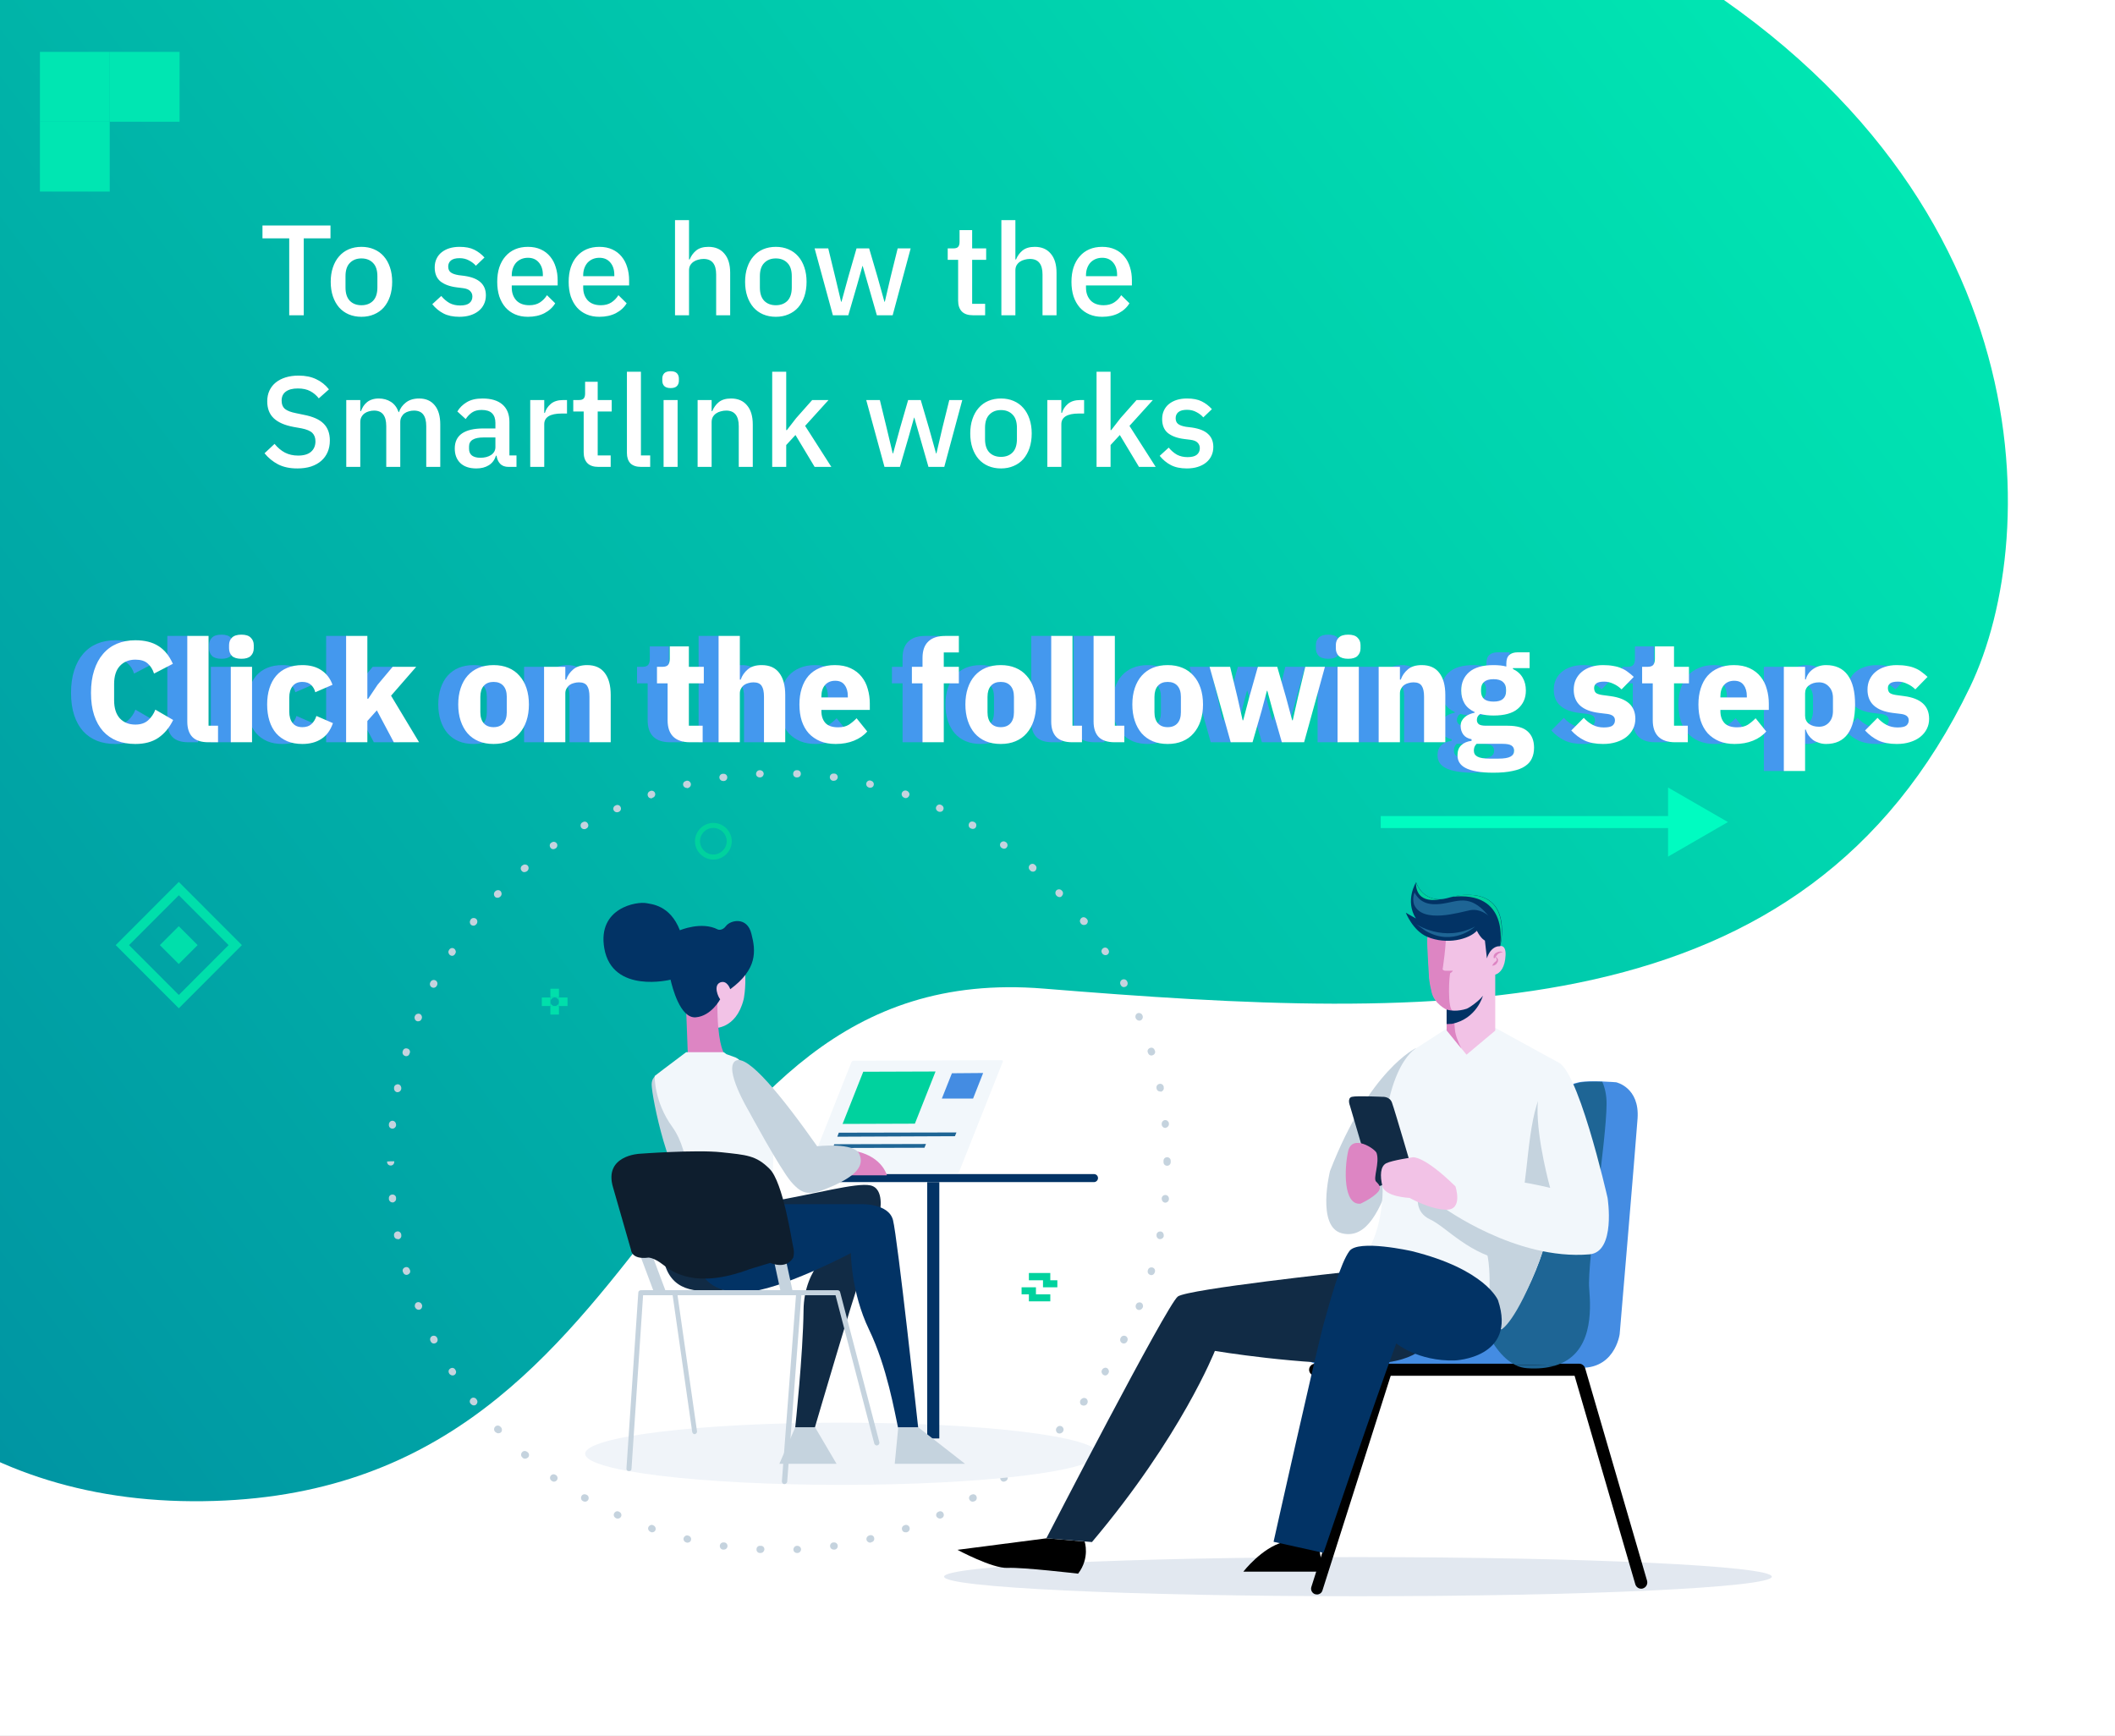 <svg width="530" height="435" viewBox="0 0 530 435" fill="none" xmlns="http://www.w3.org/2000/svg">
<rect x="0" y="0" width="530" height="435" fill="#808080" stroke="none"/>
<g clip-path="url(#clip0_426_5578)">
<rect width="530" height="435" fill="white"/>
<path d="M493.688 172.121C452.115 258.639 361.476 255.858 261.521 247.733C161.566 239.608 168.498 376.876 48.148 376.19C-72.201 375.503 -95.363 226.351 -85.213 138.162C-71.415 18.293 174.493 -170.736 233.62 -177.839C334.658 -189.968 322.099 -61.632 409.647 -13.83C512.933 42.588 512.057 133.892 493.688 172.121Z" fill="url(#paint0_linear_426_5578)"/>
<g style="mix-blend-mode:hard-light">
<path d="M433 206L418 197.34V214.66L433 206ZM346 207.5H419.5V204.5H346V207.5Z" fill="#00FCC1"/>
</g>
<path d="M76.117 59.731V79H72.476V59.731H65.773V56.509H82.819V59.731H76.117ZM90.575 79.387C89.415 79.387 88.352 79.183 87.385 78.774C86.44 78.366 85.635 77.786 84.969 77.034C84.303 76.261 83.787 75.337 83.422 74.263C83.057 73.168 82.874 71.954 82.874 70.622C82.874 69.29 83.057 68.087 83.422 67.013C83.787 65.918 84.303 64.994 84.969 64.242C85.635 63.469 86.44 62.878 87.385 62.47C88.352 62.062 89.415 61.858 90.575 61.858C91.735 61.858 92.788 62.062 93.733 62.47C94.7 62.878 95.516 63.469 96.182 64.242C96.848 64.994 97.364 65.918 97.729 67.013C98.094 68.087 98.276 69.29 98.276 70.622C98.276 71.954 98.094 73.168 97.729 74.263C97.364 75.337 96.848 76.261 96.182 77.034C95.516 77.786 94.7 78.366 93.733 78.774C92.788 79.183 91.735 79.387 90.575 79.387ZM90.575 76.487C91.778 76.487 92.745 76.121 93.475 75.391C94.206 74.639 94.571 73.522 94.571 72.04V69.204C94.571 67.722 94.206 66.616 93.475 65.886C92.745 65.134 91.778 64.758 90.575 64.758C89.372 64.758 88.406 65.134 87.675 65.886C86.945 66.616 86.58 67.722 86.58 69.204V72.04C86.58 73.522 86.945 74.639 87.675 75.391C88.406 76.121 89.372 76.487 90.575 76.487ZM115.122 79.387C113.532 79.387 112.2 79.107 111.126 78.549C110.052 77.99 109.118 77.217 108.323 76.229L110.578 74.167C111.201 74.918 111.889 75.509 112.641 75.939C113.414 76.347 114.305 76.551 115.315 76.551C116.346 76.551 117.109 76.358 117.603 75.971C118.118 75.563 118.376 75.004 118.376 74.296C118.376 73.758 118.194 73.307 117.828 72.942C117.485 72.556 116.872 72.308 115.992 72.201L114.445 72.008C112.726 71.793 111.373 71.299 110.385 70.526C109.418 69.731 108.935 68.56 108.935 67.013C108.935 66.197 109.085 65.477 109.386 64.854C109.687 64.21 110.106 63.673 110.643 63.243C111.201 62.792 111.856 62.449 112.608 62.212C113.382 61.976 114.23 61.858 115.154 61.858C116.658 61.858 117.882 62.094 118.827 62.567C119.794 63.039 120.653 63.694 121.405 64.532L119.246 66.594C118.816 66.079 118.247 65.638 117.538 65.273C116.851 64.887 116.056 64.693 115.154 64.693C114.187 64.693 113.468 64.887 112.995 65.273C112.544 65.66 112.318 66.165 112.318 66.788C112.318 67.432 112.522 67.916 112.931 68.238C113.339 68.56 113.994 68.796 114.896 68.947L116.443 69.14C118.29 69.419 119.633 69.967 120.471 70.783C121.33 71.578 121.759 72.652 121.759 74.006C121.759 74.822 121.598 75.563 121.276 76.229C120.975 76.873 120.535 77.432 119.955 77.904C119.375 78.377 118.677 78.742 117.861 79C117.044 79.258 116.131 79.387 115.122 79.387ZM132.301 79.387C131.098 79.387 130.024 79.183 129.078 78.774C128.133 78.366 127.328 77.786 126.662 77.034C125.996 76.261 125.48 75.337 125.115 74.263C124.771 73.168 124.6 71.954 124.6 70.622C124.6 69.29 124.771 68.087 125.115 67.013C125.48 65.918 125.996 64.994 126.662 64.242C127.328 63.469 128.133 62.878 129.078 62.47C130.024 62.062 131.098 61.858 132.301 61.858C133.525 61.858 134.599 62.073 135.523 62.502C136.468 62.932 137.252 63.533 137.875 64.307C138.498 65.058 138.96 65.939 139.261 66.949C139.583 67.959 139.744 69.043 139.744 70.203V71.524H128.241V72.072C128.241 73.361 128.617 74.424 129.368 75.262C130.142 76.079 131.237 76.487 132.655 76.487C133.686 76.487 134.556 76.261 135.265 75.81C135.974 75.359 136.575 74.747 137.07 73.973L139.132 76.003C138.509 77.034 137.607 77.862 136.425 78.484C135.244 79.086 133.869 79.387 132.301 79.387ZM132.301 64.597C131.699 64.597 131.141 64.704 130.625 64.919C130.131 65.134 129.701 65.434 129.336 65.821C128.992 66.208 128.724 66.67 128.531 67.207C128.337 67.744 128.241 68.334 128.241 68.979V69.204H136.038V68.882C136.038 67.593 135.705 66.562 135.04 65.789C134.374 64.994 133.461 64.597 132.301 64.597ZM150.205 79.387C149.002 79.387 147.928 79.183 146.983 78.774C146.038 78.366 145.232 77.786 144.566 77.034C143.901 76.261 143.385 75.337 143.02 74.263C142.676 73.168 142.504 71.954 142.504 70.622C142.504 69.29 142.676 68.087 143.02 67.013C143.385 65.918 143.901 64.994 144.566 64.242C145.232 63.469 146.038 62.878 146.983 62.47C147.928 62.062 149.002 61.858 150.205 61.858C151.43 61.858 152.504 62.073 153.428 62.502C154.373 62.932 155.157 63.533 155.78 64.307C156.403 65.058 156.865 65.939 157.165 66.949C157.488 67.959 157.649 69.043 157.649 70.203V71.524H146.145V72.072C146.145 73.361 146.521 74.424 147.273 75.262C148.046 76.079 149.142 76.487 150.56 76.487C151.591 76.487 152.461 76.261 153.17 75.81C153.879 75.359 154.48 74.747 154.974 73.973L157.036 76.003C156.414 77.034 155.511 77.862 154.33 78.484C153.148 79.086 151.774 79.387 150.205 79.387ZM150.205 64.597C149.604 64.597 149.045 64.704 148.53 64.919C148.036 65.134 147.606 65.434 147.241 65.821C146.897 66.208 146.629 66.67 146.435 67.207C146.242 67.744 146.145 68.334 146.145 68.979V69.204H153.943V68.882C153.943 67.593 153.61 66.562 152.944 65.789C152.278 64.994 151.365 64.597 150.205 64.597ZM169.152 55.156H172.664V65.016H172.825C173.19 64.113 173.738 63.361 174.468 62.76C175.22 62.158 176.241 61.858 177.53 61.858C179.248 61.858 180.58 62.427 181.525 63.566C182.492 64.683 182.975 66.283 182.975 68.367V79H179.463V68.786C179.463 66.186 178.41 64.887 176.305 64.887C175.854 64.887 175.403 64.951 174.952 65.08C174.522 65.187 174.135 65.359 173.792 65.596C173.448 65.832 173.169 66.133 172.954 66.498C172.761 66.863 172.664 67.282 172.664 67.754V79H169.152V55.156ZM194.417 79.387C193.257 79.387 192.193 79.183 191.227 78.774C190.281 78.366 189.476 77.786 188.81 77.034C188.144 76.261 187.628 75.337 187.263 74.263C186.898 73.168 186.715 71.954 186.715 70.622C186.715 69.29 186.898 68.087 187.263 67.013C187.628 65.918 188.144 64.994 188.81 64.242C189.476 63.469 190.281 62.878 191.227 62.47C192.193 62.062 193.257 61.858 194.417 61.858C195.577 61.858 196.629 62.062 197.574 62.47C198.541 62.878 199.357 63.469 200.023 64.242C200.689 64.994 201.205 65.918 201.57 67.013C201.935 68.087 202.118 69.29 202.118 70.622C202.118 71.954 201.935 73.168 201.57 74.263C201.205 75.337 200.689 76.261 200.023 77.034C199.357 77.786 198.541 78.366 197.574 78.774C196.629 79.183 195.577 79.387 194.417 79.387ZM194.417 76.487C195.619 76.487 196.586 76.121 197.317 75.391C198.047 74.639 198.412 73.522 198.412 72.04V69.204C198.412 67.722 198.047 66.616 197.317 65.886C196.586 65.134 195.619 64.758 194.417 64.758C193.214 64.758 192.247 65.134 191.517 65.886C190.786 66.616 190.421 67.722 190.421 69.204V72.04C190.421 73.522 190.786 74.639 191.517 75.391C192.247 76.121 193.214 76.487 194.417 76.487ZM204.135 62.244H207.551L209.259 69.269L210.773 75.617H210.87L212.61 69.269L214.64 62.244H217.798L219.86 69.269L221.632 75.617H221.729L223.211 69.269L224.951 62.244H228.205L223.694 79H219.731L217.54 71.363L216.186 66.659H216.122L214.801 71.363L212.578 79H208.711L204.135 62.244ZM243.806 79C242.581 79 241.658 78.689 241.035 78.066C240.412 77.421 240.1 76.519 240.1 75.359V65.112H237.49V62.244H238.908C239.488 62.244 239.886 62.116 240.1 61.858C240.337 61.6 240.455 61.181 240.455 60.601V57.669H243.613V62.244H247.125V65.112H243.613V76.132H246.867V79H243.806ZM250.935 55.156H254.447V65.016H254.608C254.973 64.113 255.521 63.361 256.251 62.76C257.003 62.158 258.023 61.858 259.312 61.858C261.031 61.858 262.363 62.427 263.308 63.566C264.275 64.683 264.758 66.283 264.758 68.367V79H261.246V68.786C261.246 66.186 260.193 64.887 258.088 64.887C257.637 64.887 257.186 64.951 256.735 65.08C256.305 65.187 255.918 65.359 255.575 65.596C255.231 65.832 254.952 66.133 254.737 66.498C254.543 66.863 254.447 67.282 254.447 67.754V79H250.935V55.156ZM276.199 79.387C274.996 79.387 273.922 79.183 272.977 78.774C272.032 78.366 271.226 77.786 270.56 77.034C269.894 76.261 269.379 75.337 269.014 74.263C268.67 73.168 268.498 71.954 268.498 70.622C268.498 69.29 268.67 68.087 269.014 67.013C269.379 65.918 269.894 64.994 270.56 64.242C271.226 63.469 272.032 62.878 272.977 62.47C273.922 62.062 274.996 61.858 276.199 61.858C277.424 61.858 278.498 62.073 279.422 62.502C280.367 62.932 281.151 63.533 281.774 64.307C282.397 65.058 282.859 65.939 283.159 66.949C283.482 67.959 283.643 69.043 283.643 70.203V71.524H272.139V72.072C272.139 73.361 272.515 74.424 273.267 75.262C274.04 76.079 275.136 76.487 276.554 76.487C277.585 76.487 278.455 76.261 279.164 75.81C279.873 75.359 280.474 74.747 280.968 73.973L283.03 76.003C282.407 77.034 281.505 77.862 280.324 78.484C279.142 79.086 277.767 79.387 276.199 79.387ZM276.199 64.597C275.598 64.597 275.039 64.704 274.524 64.919C274.03 65.134 273.6 65.434 273.235 65.821C272.891 66.208 272.623 66.67 272.429 67.207C272.236 67.744 272.139 68.334 272.139 68.979V69.204H279.937V68.882C279.937 67.593 279.604 66.562 278.938 65.789C278.272 64.994 277.359 64.597 276.199 64.597ZM74.506 117.387C72.615 117.387 71.004 117.043 69.672 116.356C68.362 115.668 67.234 114.744 66.289 113.584L68.802 111.232C69.597 112.199 70.467 112.929 71.412 113.423C72.379 113.917 73.474 114.164 74.699 114.164C76.138 114.164 77.223 113.842 77.953 113.198C78.684 112.553 79.049 111.683 79.049 110.588C79.049 109.707 78.791 109.009 78.276 108.493C77.76 107.978 76.847 107.591 75.537 107.333L73.539 106.979C71.348 106.571 69.704 105.851 68.609 104.82C67.513 103.789 66.966 102.371 66.966 100.567C66.966 99.579 67.148 98.687 67.513 97.892C67.9 97.076 68.426 96.399 69.092 95.862C69.78 95.304 70.607 94.874 71.573 94.573C72.54 94.273 73.625 94.122 74.828 94.122C76.525 94.122 77.996 94.423 79.242 95.024C80.488 95.604 81.552 96.453 82.432 97.57L79.887 99.826C79.307 99.074 78.598 98.472 77.76 98.021C76.922 97.57 75.88 97.344 74.634 97.344C73.346 97.344 72.347 97.602 71.638 98.118C70.929 98.633 70.574 99.385 70.574 100.373C70.574 101.319 70.864 102.027 71.444 102.5C72.024 102.951 72.927 103.295 74.151 103.531L76.149 103.95C78.404 104.38 80.048 105.11 81.079 106.141C82.132 107.172 82.658 108.59 82.658 110.394C82.658 111.447 82.475 112.403 82.11 113.262C81.745 114.121 81.208 114.863 80.499 115.486C79.811 116.087 78.963 116.56 77.953 116.903C76.944 117.226 75.794 117.387 74.506 117.387ZM86.771 117V100.244H90.283V103.016H90.445C90.616 102.586 90.82 102.178 91.057 101.791C91.314 101.404 91.615 101.071 91.959 100.792C92.324 100.491 92.743 100.266 93.216 100.116C93.71 99.944 94.279 99.858 94.923 99.858C96.062 99.858 97.072 100.137 97.952 100.696C98.833 101.254 99.477 102.113 99.886 103.273H99.982C100.283 102.328 100.863 101.523 101.722 100.857C102.582 100.191 103.688 99.858 105.041 99.858C106.717 99.858 108.016 100.427 108.94 101.566C109.864 102.683 110.326 104.283 110.326 106.367V117H106.813V106.786C106.813 105.497 106.566 104.53 106.072 103.886C105.578 103.22 104.794 102.887 103.72 102.887C103.269 102.887 102.839 102.951 102.431 103.08C102.023 103.187 101.658 103.359 101.336 103.596C101.035 103.832 100.788 104.133 100.594 104.498C100.401 104.863 100.304 105.282 100.304 105.754V117H96.792V106.786C96.792 104.186 95.772 102.887 93.731 102.887C93.302 102.887 92.872 102.951 92.442 103.08C92.034 103.187 91.669 103.359 91.347 103.596C91.025 103.832 90.767 104.133 90.573 104.498C90.38 104.863 90.283 105.282 90.283 105.754V117H86.771ZM127.463 117C126.539 117 125.83 116.742 125.336 116.227C124.842 115.69 124.541 115.013 124.434 114.197H124.273C123.95 115.249 123.36 116.044 122.5 116.581C121.641 117.118 120.599 117.387 119.375 117.387C117.635 117.387 116.292 116.936 115.347 116.033C114.423 115.131 113.961 113.917 113.961 112.392C113.961 110.717 114.563 109.46 115.766 108.622C116.99 107.784 118.773 107.366 121.115 107.366H124.144V105.948C124.144 104.917 123.864 104.122 123.306 103.563C122.747 103.005 121.877 102.726 120.696 102.726C119.708 102.726 118.902 102.94 118.279 103.37C117.656 103.8 117.13 104.347 116.7 105.013L114.606 103.112C115.164 102.167 115.948 101.394 116.958 100.792C117.968 100.169 119.289 99.858 120.921 99.858C123.091 99.858 124.756 100.363 125.916 101.372C127.076 102.382 127.656 103.832 127.656 105.722V114.132H129.428V117H127.463ZM120.374 114.712C121.469 114.712 122.371 114.476 123.08 114.003C123.789 113.509 124.144 112.854 124.144 112.038V109.621H121.179C118.752 109.621 117.538 110.373 117.538 111.877V112.457C117.538 113.209 117.785 113.778 118.279 114.164C118.795 114.53 119.493 114.712 120.374 114.712ZM132.87 117V100.244H136.383V103.467H136.544C136.78 102.607 137.274 101.856 138.026 101.211C138.778 100.567 139.82 100.244 141.151 100.244H142.086V103.628H140.7C139.304 103.628 138.23 103.853 137.478 104.304C136.748 104.756 136.383 105.421 136.383 106.302V117H132.87ZM149.971 117C148.747 117 147.823 116.689 147.2 116.066C146.577 115.421 146.266 114.519 146.266 113.359V103.112H143.656V100.244H145.073C145.653 100.244 146.051 100.116 146.266 99.858C146.502 99.6 146.62 99.181 146.62 98.601V95.669H149.778V100.244H153.29V103.112H149.778V114.132H153.032V117H149.971ZM160.677 117C159.474 117 158.571 116.699 157.97 116.098C157.39 115.475 157.1 114.616 157.1 113.52V93.156H160.612V114.132H162.932V117H160.677ZM168.061 97.248C167.33 97.248 166.793 97.076 166.449 96.732C166.127 96.388 165.966 95.948 165.966 95.411V94.863C165.966 94.326 166.127 93.886 166.449 93.542C166.793 93.198 167.33 93.027 168.061 93.027C168.791 93.027 169.317 93.198 169.639 93.542C169.962 93.886 170.123 94.326 170.123 94.863V95.411C170.123 95.948 169.962 96.388 169.639 96.732C169.317 97.076 168.791 97.248 168.061 97.248ZM166.288 100.244H169.801V117H166.288V100.244ZM174.816 117V100.244H178.328V103.016H178.489C178.854 102.113 179.402 101.361 180.133 100.76C180.884 100.159 181.905 99.858 183.194 99.858C184.912 99.858 186.244 100.427 187.189 101.566C188.156 102.683 188.639 104.283 188.639 106.367V117H185.127V106.818C185.127 104.197 184.074 102.887 181.969 102.887C181.518 102.887 181.067 102.951 180.616 103.08C180.186 103.187 179.8 103.359 179.456 103.596C179.112 103.832 178.833 104.133 178.618 104.498C178.425 104.863 178.328 105.293 178.328 105.787V117H174.816ZM193.507 93.156H197.019V107.784H197.181L199.501 104.788L203.528 100.244H207.621L201.756 106.721L208.329 117H204.141L199.339 109.009L197.019 111.522V117H193.507V93.156ZM217.068 100.244H220.484L222.192 107.269L223.706 113.617H223.803L225.543 107.269L227.573 100.244H230.73L232.793 107.269L234.565 113.617H234.662L236.144 107.269L237.884 100.244H241.138L236.627 117H232.664L230.473 109.363L229.119 104.659H229.055L227.734 109.363L225.51 117H221.644L217.068 100.244ZM250.837 117.387C249.677 117.387 248.614 117.183 247.647 116.774C246.702 116.366 245.896 115.786 245.23 115.034C244.564 114.261 244.049 113.337 243.684 112.263C243.318 111.168 243.136 109.954 243.136 108.622C243.136 107.29 243.318 106.087 243.684 105.013C244.049 103.918 244.564 102.994 245.23 102.242C245.896 101.469 246.702 100.878 247.647 100.47C248.614 100.062 249.677 99.858 250.837 99.858C251.997 99.858 253.049 100.062 253.995 100.47C254.961 100.878 255.778 101.469 256.444 102.242C257.109 102.994 257.625 103.918 257.99 105.013C258.355 106.087 258.538 107.29 258.538 108.622C258.538 109.954 258.355 111.168 257.99 112.263C257.625 113.337 257.109 114.261 256.444 115.034C255.778 115.786 254.961 116.366 253.995 116.774C253.049 117.183 251.997 117.387 250.837 117.387ZM250.837 114.487C252.04 114.487 253.007 114.121 253.737 113.391C254.467 112.639 254.832 111.522 254.832 110.04V107.204C254.832 105.722 254.467 104.616 253.737 103.886C253.007 103.134 252.04 102.758 250.837 102.758C249.634 102.758 248.667 103.134 247.937 103.886C247.207 104.616 246.841 105.722 246.841 107.204V110.04C246.841 111.522 247.207 112.639 247.937 113.391C248.667 114.121 249.634 114.487 250.837 114.487ZM262.451 117V100.244H265.964V103.467H266.125C266.361 102.607 266.855 101.856 267.607 101.211C268.359 100.567 269.401 100.244 270.733 100.244H271.667V103.628H270.281C268.885 103.628 267.811 103.853 267.059 104.304C266.329 104.756 265.964 105.421 265.964 106.302V117H262.451ZM274.787 93.156H278.299V107.784H278.46L280.78 104.788L284.808 100.244H288.9L283.035 106.721L289.609 117H285.42L280.619 109.009L278.299 111.522V117H274.787V93.156ZM297.41 117.387C295.82 117.387 294.489 117.107 293.415 116.549C292.34 115.99 291.406 115.217 290.611 114.229L292.867 112.167C293.49 112.919 294.177 113.509 294.929 113.939C295.702 114.347 296.594 114.551 297.603 114.551C298.635 114.551 299.397 114.358 299.891 113.971C300.407 113.563 300.665 113.004 300.665 112.296C300.665 111.759 300.482 111.307 300.117 110.942C299.773 110.556 299.161 110.309 298.28 110.201L296.733 110.008C295.015 109.793 293.662 109.299 292.673 108.526C291.707 107.731 291.223 106.56 291.223 105.013C291.223 104.197 291.374 103.477 291.675 102.854C291.975 102.21 292.394 101.673 292.931 101.243C293.49 100.792 294.145 100.449 294.897 100.212C295.67 99.976 296.519 99.858 297.442 99.858C298.946 99.858 300.17 100.094 301.116 100.567C302.082 101.039 302.942 101.694 303.693 102.532L301.535 104.594C301.105 104.079 300.536 103.639 299.827 103.273C299.139 102.887 298.345 102.693 297.442 102.693C296.476 102.693 295.756 102.887 295.283 103.273C294.832 103.66 294.607 104.165 294.607 104.788C294.607 105.432 294.811 105.916 295.219 106.238C295.627 106.56 296.282 106.796 297.185 106.947L298.731 107.14C300.579 107.419 301.921 107.967 302.759 108.783C303.618 109.578 304.048 110.652 304.048 112.006C304.048 112.822 303.887 113.563 303.565 114.229C303.264 114.873 302.823 115.432 302.243 115.904C301.663 116.377 300.965 116.742 300.149 117C299.333 117.258 298.42 117.387 297.41 117.387Z" fill="white"/>
<path d="M28.924 186.432C27.22 186.432 25.684 186.168 24.316 185.64C22.948 185.088 21.784 184.284 20.824 183.228C19.864 182.148 19.12 180.816 18.592 179.232C18.064 177.624 17.8 175.752 17.8 173.616C17.8 171.504 18.064 169.632 18.592 168C19.12 166.344 19.864 164.964 20.824 163.86C21.784 162.732 22.948 161.88 24.316 161.304C25.684 160.728 27.22 160.44 28.924 160.44C31.252 160.44 33.172 160.92 34.684 161.88C36.196 162.816 37.408 164.304 38.32 166.344L33.604 168.792C33.268 167.736 32.74 166.896 32.02 166.272C31.324 165.624 30.292 165.3 28.924 165.3C27.316 165.3 26.02 165.828 25.036 166.884C24.076 167.916 23.596 169.428 23.596 171.42V175.452C23.596 177.444 24.076 178.968 25.036 180.024C26.02 181.056 27.316 181.572 28.924 181.572C30.268 181.572 31.336 181.212 32.128 180.492C32.944 179.748 33.544 178.86 33.928 177.828L38.392 180.42C37.456 182.34 36.22 183.828 34.684 184.884C33.172 185.916 31.252 186.432 28.924 186.432ZM47.225 186C45.401 186 44.057 185.556 43.193 184.668C42.353 183.78 41.933 182.496 41.933 180.816V159.36H47.261V181.86H49.637V186H47.225ZM55.496 165.084C54.416 165.084 53.624 164.844 53.12 164.364C52.64 163.86 52.4 163.224 52.4 162.456V161.664C52.4 160.896 52.64 160.272 53.12 159.792C53.624 159.288 54.416 159.036 55.496 159.036C56.576 159.036 57.356 159.288 57.836 159.792C58.34 160.272 58.592 160.896 58.592 161.664V162.456C58.592 163.224 58.34 163.86 57.836 164.364C57.356 164.844 56.576 165.084 55.496 165.084ZM52.832 167.1H58.16V186H52.832V167.1ZM70.764 186.432C69.348 186.432 68.088 186.204 66.984 185.748C65.88 185.268 64.956 184.608 64.212 183.768C63.468 182.904 62.904 181.86 62.52 180.636C62.136 179.412 61.944 178.044 61.944 176.532C61.944 175.02 62.136 173.664 62.52 172.464C62.904 171.24 63.468 170.196 64.212 169.332C64.956 168.468 65.88 167.808 66.984 167.352C68.088 166.896 69.348 166.668 70.764 166.668C72.684 166.668 74.28 167.1 75.552 167.964C76.848 168.828 77.772 170.04 78.324 171.6L74.004 173.472C73.836 172.752 73.488 172.14 72.96 171.636C72.432 171.132 71.7 170.88 70.764 170.88C69.684 170.88 68.868 171.24 68.316 171.96C67.764 172.656 67.488 173.604 67.488 174.804V178.332C67.488 179.532 67.764 180.48 68.316 181.176C68.868 181.872 69.684 182.22 70.764 182.22C71.724 182.22 72.48 181.968 73.032 181.464C73.608 180.936 74.028 180.252 74.292 179.412L78.432 181.212C77.808 183.012 76.836 184.332 75.516 185.172C74.22 186.012 72.636 186.432 70.764 186.432ZM81.73 159.36H87.058V175.092H87.274L89.614 171.6L93.394 167.1H99.298L92.998 174.336L100.018 186H93.682L89.434 178.008L87.058 180.672V186H81.73V159.36ZM118.683 186.432C117.291 186.432 116.043 186.204 114.939 185.748C113.859 185.292 112.935 184.632 112.167 183.768C111.423 182.904 110.847 181.86 110.439 180.636C110.031 179.412 109.827 178.044 109.827 176.532C109.827 175.02 110.031 173.652 110.439 172.428C110.847 171.204 111.423 170.172 112.167 169.332C112.935 168.468 113.859 167.808 114.939 167.352C116.043 166.896 117.291 166.668 118.683 166.668C120.075 166.668 121.311 166.896 122.391 167.352C123.495 167.808 124.419 168.468 125.163 169.332C125.931 170.172 126.519 171.204 126.927 172.428C127.335 173.652 127.539 175.02 127.539 176.532C127.539 178.044 127.335 179.412 126.927 180.636C126.519 181.86 125.931 182.904 125.163 183.768C124.419 184.632 123.495 185.292 122.391 185.748C121.311 186.204 120.075 186.432 118.683 186.432ZM118.683 182.22C119.739 182.22 120.555 181.896 121.131 181.248C121.707 180.6 121.995 179.676 121.995 178.476V174.624C121.995 173.424 121.707 172.5 121.131 171.852C120.555 171.204 119.739 170.88 118.683 170.88C117.627 170.88 116.811 171.204 116.235 171.852C115.659 172.5 115.371 173.424 115.371 174.624V178.476C115.371 179.676 115.659 180.6 116.235 181.248C116.811 181.896 117.627 182.22 118.683 182.22ZM131.336 186V167.1H136.664V170.304H136.88C137.216 169.32 137.804 168.468 138.644 167.748C139.484 167.028 140.648 166.668 142.136 166.668C144.08 166.668 145.544 167.316 146.528 168.612C147.536 169.908 148.04 171.756 148.04 174.156V186H142.712V174.588C142.712 173.364 142.52 172.464 142.136 171.888C141.752 171.288 141.068 170.988 140.084 170.988C139.652 170.988 139.232 171.048 138.824 171.168C138.416 171.264 138.044 171.432 137.708 171.672C137.396 171.912 137.144 172.212 136.952 172.572C136.76 172.908 136.664 173.304 136.664 173.76V186H131.336ZM167.913 186C166.065 186 164.661 185.532 163.701 184.596C162.765 183.66 162.297 182.292 162.297 180.492V171.24H159.633V167.1H160.965C161.685 167.1 162.177 166.932 162.441 166.596C162.705 166.236 162.837 165.732 162.837 165.084V161.988H167.625V167.1H171.369V171.24H167.625V181.86H171.081V186H167.913ZM175.07 159.36H180.398V170.304H180.614C180.95 169.32 181.538 168.468 182.378 167.748C183.218 167.028 184.382 166.668 185.87 166.668C187.814 166.668 189.278 167.316 190.262 168.612C191.27 169.908 191.774 171.756 191.774 174.156V186H186.446V174.588C186.446 173.364 186.254 172.464 185.87 171.888C185.486 171.288 184.802 170.988 183.818 170.988C183.386 170.988 182.966 171.048 182.558 171.168C182.15 171.264 181.778 171.432 181.442 171.672C181.13 171.912 180.878 172.212 180.686 172.572C180.494 172.908 180.398 173.304 180.398 173.76V186H175.07V159.36ZM204.399 186.432C202.959 186.432 201.675 186.204 200.547 185.748C199.419 185.268 198.459 184.608 197.667 183.768C196.899 182.904 196.311 181.86 195.903 180.636C195.519 179.412 195.327 178.044 195.327 176.532C195.327 175.044 195.519 173.7 195.903 172.5C196.287 171.276 196.851 170.232 197.595 169.368C198.363 168.504 199.299 167.844 200.403 167.388C201.507 166.908 202.767 166.668 204.183 166.668C205.743 166.668 207.075 166.932 208.179 167.46C209.307 167.988 210.219 168.696 210.915 169.584C211.635 170.472 212.151 171.504 212.463 172.68C212.799 173.832 212.967 175.044 212.967 176.316V177.9H200.835V178.188C200.835 179.436 201.171 180.432 201.843 181.176C202.515 181.896 203.571 182.256 205.011 182.256C206.115 182.256 207.015 182.04 207.711 181.608C208.407 181.152 209.055 180.612 209.655 179.988L212.319 183.3C211.479 184.284 210.375 185.052 209.007 185.604C207.663 186.156 206.127 186.432 204.399 186.432ZM204.291 170.592C203.211 170.592 202.359 170.952 201.735 171.672C201.135 172.368 200.835 173.304 200.835 174.48V174.768H207.459V174.444C207.459 173.292 207.195 172.368 206.667 171.672C206.163 170.952 205.371 170.592 204.291 170.592ZM226.174 171.24H223.51V167.1H226.174V164.868C226.174 163.044 226.654 161.676 227.614 160.764C228.574 159.828 229.978 159.36 231.826 159.36H235.282V163.5H231.502V167.1H235.282V171.24H231.502V186H226.174V171.24ZM245.773 186.432C244.381 186.432 243.133 186.204 242.029 185.748C240.949 185.292 240.025 184.632 239.257 183.768C238.513 182.904 237.937 181.86 237.529 180.636C237.121 179.412 236.917 178.044 236.917 176.532C236.917 175.02 237.121 173.652 237.529 172.428C237.937 171.204 238.513 170.172 239.257 169.332C240.025 168.468 240.949 167.808 242.029 167.352C243.133 166.896 244.381 166.668 245.773 166.668C247.165 166.668 248.401 166.896 249.481 167.352C250.585 167.808 251.509 168.468 252.253 169.332C253.021 170.172 253.609 171.204 254.017 172.428C254.425 173.652 254.629 175.02 254.629 176.532C254.629 178.044 254.425 179.412 254.017 180.636C253.609 181.86 253.021 182.904 252.253 183.768C251.509 184.632 250.585 185.292 249.481 185.748C248.401 186.204 247.165 186.432 245.773 186.432ZM245.773 182.22C246.829 182.22 247.645 181.896 248.221 181.248C248.797 180.6 249.085 179.676 249.085 178.476V174.624C249.085 173.424 248.797 172.5 248.221 171.852C247.645 171.204 246.829 170.88 245.773 170.88C244.717 170.88 243.901 171.204 243.325 171.852C242.749 172.5 242.461 173.424 242.461 174.624V178.476C242.461 179.676 242.749 180.6 243.325 181.248C243.901 181.896 244.717 182.22 245.773 182.22ZM263.717 186C261.893 186 260.549 185.556 259.685 184.668C258.845 183.78 258.425 182.496 258.425 180.816V159.36H263.753V181.86H266.129V186H263.717ZM274.335 186C272.511 186 271.167 185.556 270.303 184.668C269.463 183.78 269.043 182.496 269.043 180.816V159.36H274.371V181.86H276.747V186H274.335ZM287.609 186.432C286.217 186.432 284.969 186.204 283.865 185.748C282.785 185.292 281.861 184.632 281.093 183.768C280.349 182.904 279.773 181.86 279.365 180.636C278.957 179.412 278.753 178.044 278.753 176.532C278.753 175.02 278.957 173.652 279.365 172.428C279.773 171.204 280.349 170.172 281.093 169.332C281.861 168.468 282.785 167.808 283.865 167.352C284.969 166.896 286.217 166.668 287.609 166.668C289.001 166.668 290.237 166.896 291.317 167.352C292.421 167.808 293.345 168.468 294.089 169.332C294.857 170.172 295.445 171.204 295.853 172.428C296.261 173.652 296.465 175.02 296.465 176.532C296.465 178.044 296.261 179.412 295.853 180.636C295.445 181.86 294.857 182.904 294.089 183.768C293.345 184.632 292.421 185.292 291.317 185.748C290.237 186.204 289.001 186.432 287.609 186.432ZM287.609 182.22C288.665 182.22 289.481 181.896 290.057 181.248C290.633 180.6 290.921 179.676 290.921 178.476V174.624C290.921 173.424 290.633 172.5 290.057 171.852C289.481 171.204 288.665 170.88 287.609 170.88C286.553 170.88 285.737 171.204 285.161 171.852C284.585 172.5 284.297 173.424 284.297 174.624V178.476C284.297 179.676 284.585 180.6 285.161 181.248C285.737 181.896 286.553 182.22 287.609 182.22ZM298.11 167.1H303.258L305.094 174.732L306.39 180.492H306.534L308.046 174.732L310.206 167.1H315.066L317.262 174.732L318.81 180.492H318.954L320.25 174.732L322.086 167.1H327.018L321.798 186H316.218L313.914 178.008L312.582 173.112H312.474L311.178 178.008L308.874 186H303.402L298.11 167.1ZM332.843 165.084C331.763 165.084 330.971 164.844 330.467 164.364C329.987 163.86 329.747 163.224 329.747 162.456V161.664C329.747 160.896 329.987 160.272 330.467 159.792C330.971 159.288 331.763 159.036 332.843 159.036C333.923 159.036 334.703 159.288 335.183 159.792C335.687 160.272 335.939 160.896 335.939 161.664V162.456C335.939 163.224 335.687 163.86 335.183 164.364C334.703 164.844 333.923 165.084 332.843 165.084ZM330.179 167.1H335.507V186H330.179V167.1ZM340.48 186V167.1H345.808V170.304H346.024C346.36 169.32 346.948 168.468 347.788 167.748C348.628 167.028 349.792 166.668 351.28 166.668C353.224 166.668 354.688 167.316 355.672 168.612C356.68 169.908 357.184 171.756 357.184 174.156V186H351.856V174.588C351.856 173.364 351.664 172.464 351.28 171.888C350.896 171.288 350.212 170.988 349.228 170.988C348.796 170.988 348.376 171.048 347.968 171.168C347.56 171.264 347.188 171.432 346.852 171.672C346.54 171.912 346.288 172.212 346.096 172.572C345.904 172.908 345.808 173.304 345.808 173.76V186H340.48ZM379.421 187.368C379.421 188.376 379.241 189.264 378.881 190.032C378.545 190.8 377.981 191.448 377.189 191.976C376.397 192.528 375.341 192.936 374.021 193.2C372.725 193.488 371.117 193.632 369.197 193.632C367.565 193.632 366.173 193.524 365.021 193.308C363.893 193.116 362.969 192.828 362.249 192.444C361.553 192.084 361.037 191.628 360.701 191.076C360.389 190.548 360.233 189.936 360.233 189.24C360.233 188.184 360.545 187.356 361.169 186.756C361.793 186.156 362.657 185.784 363.761 185.64V185.244C362.849 185.076 362.165 184.692 361.709 184.092C361.253 183.468 361.025 182.748 361.025 181.932C361.025 181.428 361.121 180.996 361.313 180.636C361.529 180.252 361.793 179.928 362.105 179.664C362.441 179.376 362.825 179.148 363.257 178.98C363.689 178.812 364.121 178.68 364.553 178.584V178.44C363.401 177.912 362.549 177.192 361.997 176.28C361.445 175.344 361.169 174.264 361.169 173.04C361.169 171.12 361.829 169.584 363.149 168.432C364.493 167.256 366.533 166.668 369.269 166.668C370.517 166.668 371.585 166.788 372.473 167.028V166.308C372.473 165.3 372.713 164.58 373.193 164.148C373.697 163.692 374.405 163.464 375.317 163.464H378.305V167.424H374.129V167.64C375.233 168.168 376.049 168.9 376.577 169.836C377.105 170.748 377.369 171.816 377.369 173.04C377.369 174.936 376.697 176.46 375.353 177.612C374.033 178.74 372.005 179.304 369.269 179.304C368.045 179.304 366.929 179.172 365.921 178.908C365.369 179.268 365.093 179.772 365.093 180.42C365.093 180.876 365.261 181.236 365.597 181.5C365.957 181.74 366.545 181.86 367.361 181.86H372.833C375.137 181.86 376.805 182.34 377.837 183.3C378.893 184.26 379.421 185.616 379.421 187.368ZM374.417 188.088C374.417 187.536 374.201 187.116 373.769 186.828C373.337 186.54 372.581 186.396 371.501 186.396H365.021C364.781 186.636 364.601 186.9 364.481 187.188C364.385 187.5 364.337 187.8 364.337 188.088C364.337 188.784 364.637 189.288 365.237 189.6C365.837 189.936 366.857 190.104 368.297 190.104H370.457C371.897 190.104 372.917 189.936 373.517 189.6C374.117 189.288 374.417 188.784 374.417 188.088ZM369.269 175.812C370.325 175.812 371.105 175.596 371.609 175.164C372.137 174.708 372.401 174.06 372.401 173.22V172.788C372.401 171.948 372.137 171.312 371.609 170.88C371.105 170.424 370.325 170.196 369.269 170.196C368.213 170.196 367.421 170.424 366.893 170.88C366.389 171.312 366.137 171.948 366.137 172.788V173.22C366.137 174.06 366.389 174.708 366.893 175.164C367.421 175.596 368.213 175.812 369.269 175.812ZM396.705 186.432C394.881 186.432 393.345 186.144 392.097 185.568C390.849 184.968 389.733 184.128 388.749 183.048L391.881 179.88C392.553 180.624 393.297 181.212 394.113 181.644C394.929 182.076 395.853 182.292 396.885 182.292C397.941 182.292 398.673 182.136 399.081 181.824C399.489 181.488 399.693 181.044 399.693 180.492C399.693 179.604 399.057 179.076 397.785 178.908L395.733 178.656C391.485 178.128 389.361 176.184 389.361 172.824C389.361 171.912 389.529 171.084 389.865 170.34C390.225 169.572 390.717 168.924 391.341 168.396C391.989 167.844 392.757 167.424 393.645 167.136C394.557 166.824 395.577 166.668 396.705 166.668C397.689 166.668 398.553 166.74 399.297 166.884C400.065 167.004 400.737 167.196 401.313 167.46C401.913 167.7 402.453 168.012 402.933 168.396C403.437 168.756 403.929 169.164 404.409 169.62L401.349 172.752C400.749 172.152 400.065 171.684 399.297 171.348C398.553 170.988 397.785 170.808 396.993 170.808C396.081 170.808 395.433 170.952 395.049 171.24C394.665 171.528 394.473 171.912 394.473 172.392C394.473 172.896 394.605 173.292 394.869 173.58C395.157 173.844 395.685 174.036 396.453 174.156L398.577 174.444C402.729 174.996 404.805 176.892 404.805 180.132C404.805 181.044 404.613 181.884 404.229 182.652C403.845 183.42 403.293 184.092 402.573 184.668C401.877 185.22 401.025 185.652 400.017 185.964C399.033 186.276 397.929 186.432 396.705 186.432ZM414.78 186C412.932 186 411.528 185.532 410.568 184.596C409.632 183.66 409.164 182.292 409.164 180.492V171.24H406.5V167.1H407.832C408.552 167.1 409.044 166.932 409.308 166.596C409.572 166.236 409.704 165.732 409.704 165.084V161.988H414.492V167.1H418.236V171.24H414.492V181.86H417.948V186H414.78ZM429.681 186.432C428.241 186.432 426.957 186.204 425.829 185.748C424.701 185.268 423.741 184.608 422.949 183.768C422.181 182.904 421.593 181.86 421.185 180.636C420.801 179.412 420.609 178.044 420.609 176.532C420.609 175.044 420.801 173.7 421.185 172.5C421.569 171.276 422.133 170.232 422.877 169.368C423.645 168.504 424.581 167.844 425.685 167.388C426.789 166.908 428.049 166.668 429.465 166.668C431.025 166.668 432.357 166.932 433.461 167.46C434.589 167.988 435.501 168.696 436.197 169.584C436.917 170.472 437.433 171.504 437.745 172.68C438.081 173.832 438.249 175.044 438.249 176.316V177.9H426.117V178.188C426.117 179.436 426.453 180.432 427.125 181.176C427.797 181.896 428.853 182.256 430.293 182.256C431.397 182.256 432.297 182.04 432.993 181.608C433.689 181.152 434.337 180.612 434.937 179.988L437.601 183.3C436.761 184.284 435.657 185.052 434.289 185.604C432.945 186.156 431.409 186.432 429.681 186.432ZM429.573 170.592C428.493 170.592 427.641 170.952 427.017 171.672C426.417 172.368 426.117 173.304 426.117 174.48V174.768H432.741V174.444C432.741 173.292 432.477 172.368 431.949 171.672C431.445 170.952 430.653 170.592 429.573 170.592ZM442.011 167.1H447.339V170.268H447.519C447.783 169.212 448.383 168.348 449.319 167.676C450.279 167.004 451.371 166.668 452.595 166.668C454.995 166.668 456.807 167.508 458.031 169.188C459.255 170.868 459.867 173.316 459.867 176.532C459.867 179.748 459.255 182.208 458.031 183.912C456.807 185.592 454.995 186.432 452.595 186.432C451.971 186.432 451.383 186.336 450.831 186.144C450.279 185.976 449.775 185.736 449.319 185.424C448.887 185.088 448.515 184.704 448.203 184.272C447.891 183.816 447.663 183.336 447.519 182.832H447.339V193.2H442.011V167.1ZM450.831 182.112C451.839 182.112 452.667 181.764 453.315 181.068C453.987 180.348 454.323 179.388 454.323 178.188V174.912C454.323 173.712 453.987 172.764 453.315 172.068C452.667 171.348 451.839 170.988 450.831 170.988C449.823 170.988 448.983 171.24 448.311 171.744C447.663 172.224 447.339 172.896 447.339 173.76V179.34C447.339 180.204 447.663 180.888 448.311 181.392C448.983 181.872 449.823 182.112 450.831 182.112ZM470.322 186.432C468.498 186.432 466.962 186.144 465.714 185.568C464.466 184.968 463.35 184.128 462.366 183.048L465.498 179.88C466.17 180.624 466.914 181.212 467.73 181.644C468.546 182.076 469.47 182.292 470.502 182.292C471.558 182.292 472.29 182.136 472.698 181.824C473.106 181.488 473.31 181.044 473.31 180.492C473.31 179.604 472.674 179.076 471.402 178.908L469.35 178.656C465.102 178.128 462.978 176.184 462.978 172.824C462.978 171.912 463.146 171.084 463.482 170.34C463.842 169.572 464.334 168.924 464.958 168.396C465.606 167.844 466.374 167.424 467.262 167.136C468.174 166.824 469.194 166.668 470.322 166.668C471.306 166.668 472.17 166.74 472.914 166.884C473.682 167.004 474.354 167.196 474.93 167.46C475.53 167.7 476.07 168.012 476.55 168.396C477.054 168.756 477.546 169.164 478.026 169.62L474.966 172.752C474.366 172.152 473.682 171.684 472.914 171.348C472.17 170.988 471.402 170.808 470.61 170.808C469.698 170.808 469.05 170.952 468.666 171.24C468.282 171.528 468.09 171.912 468.09 172.392C468.09 172.896 468.222 173.292 468.486 173.58C468.774 173.844 469.302 174.036 470.07 174.156L472.194 174.444C476.346 174.996 478.422 176.892 478.422 180.132C478.422 181.044 478.23 181.884 477.846 182.652C477.462 183.42 476.91 184.092 476.19 184.668C475.494 185.22 474.642 185.652 473.634 185.964C472.65 186.276 471.546 186.432 470.322 186.432Z" fill="#4498EE"/>
<path d="M199.723 389.166C199.215 389.166 198.821 388.771 198.821 388.32C198.821 387.813 199.159 387.418 199.667 387.362H199.779C200.287 387.362 200.681 387.7 200.738 388.208C200.738 388.715 200.399 389.11 199.892 389.166H199.723C199.779 389.166 199.723 389.166 199.723 389.166ZM190.589 389.166H190.42C189.913 389.166 189.518 388.715 189.575 388.208C189.575 387.7 190.026 387.305 190.533 387.362H190.702C191.21 387.362 191.604 387.813 191.548 388.32C191.492 388.771 191.097 389.166 190.589 389.166ZM208.913 388.32C208.462 388.32 208.067 387.982 208.011 387.531C207.954 387.023 208.293 386.572 208.8 386.516H208.913C209.42 386.46 209.871 386.798 209.928 387.305C209.984 387.813 209.646 388.264 209.138 388.32H209.025C209.025 388.32 208.969 388.32 208.913 388.32ZM181.4 388.32C181.343 388.32 181.343 388.32 181.287 388.32H181.174C180.667 388.264 180.328 387.813 180.385 387.305C180.441 386.798 180.892 386.46 181.4 386.516H181.512C182.02 386.572 182.358 387.023 182.302 387.531C182.245 387.982 181.851 388.32 181.4 388.32ZM218.046 386.572C217.651 386.572 217.257 386.29 217.144 385.896C217.031 385.388 217.313 384.937 217.821 384.768L217.99 384.712C218.497 384.599 218.948 384.881 219.061 385.388C219.174 385.896 218.892 386.347 218.384 386.46L218.272 386.516C218.159 386.572 218.103 386.572 218.046 386.572ZM172.323 386.572C172.266 386.572 172.153 386.572 172.097 386.572L171.984 386.516C171.477 386.403 171.195 385.896 171.308 385.445C171.421 384.994 171.928 384.655 172.379 384.768L172.492 384.824C172.999 384.937 173.281 385.445 173.168 385.896C173.112 386.29 172.717 386.572 172.323 386.572ZM226.898 383.979C226.503 383.979 226.165 383.753 226.052 383.359C225.883 382.907 226.165 382.344 226.616 382.231L226.729 382.174C227.18 382.005 227.743 382.231 227.912 382.738C228.082 383.189 227.856 383.753 227.349 383.922L227.236 383.979C227.123 383.979 227.01 383.979 226.898 383.979ZM163.415 383.979C163.302 383.979 163.189 383.979 163.133 383.922L163.02 383.866C162.569 383.697 162.287 383.189 162.456 382.738C162.625 382.287 163.133 382.005 163.584 382.174L163.697 382.231C164.148 382.4 164.43 382.907 164.26 383.415C164.148 383.753 163.809 383.979 163.415 383.979ZM235.524 380.539C235.185 380.539 234.847 380.314 234.678 380.032C234.452 379.581 234.678 379.017 235.129 378.848L235.242 378.791C235.693 378.566 236.257 378.791 236.426 379.242C236.651 379.694 236.426 380.257 235.975 380.427L235.862 380.483C235.749 380.539 235.636 380.539 235.524 380.539ZM154.845 380.539C154.732 380.539 154.563 380.539 154.45 380.483L154.338 380.427C153.887 380.201 153.661 379.694 153.887 379.242C154.112 378.791 154.62 378.566 155.071 378.791L155.183 378.848C155.634 379.073 155.86 379.581 155.634 380.032C155.522 380.314 155.183 380.539 154.845 380.539ZM243.755 376.31C243.417 376.31 243.135 376.141 242.966 375.859C242.684 375.408 242.853 374.844 243.304 374.619L243.417 374.563C243.868 374.337 244.432 374.45 244.657 374.901C244.883 375.352 244.77 375.916 244.319 376.141L244.206 376.198C244.037 376.254 243.868 376.31 243.755 376.31ZM146.614 376.31C146.445 376.31 146.275 376.254 146.163 376.198L146.05 376.141C145.599 375.916 145.486 375.352 145.712 374.901C145.937 374.45 146.501 374.337 146.952 374.563L147.065 374.619C147.516 374.844 147.629 375.408 147.403 375.859C147.234 376.141 146.896 376.31 146.614 376.31ZM251.535 371.292C251.253 371.292 250.972 371.18 250.802 370.898C250.521 370.503 250.633 369.939 251.028 369.657L251.141 369.601C251.535 369.319 252.099 369.375 252.381 369.826C252.663 370.221 252.55 370.785 252.156 371.067L252.043 371.123C251.874 371.236 251.704 371.292 251.535 371.292ZM138.833 371.292C138.664 371.292 138.439 371.236 138.326 371.123L138.213 371.067C137.819 370.785 137.706 370.221 137.988 369.826C138.27 369.432 138.833 369.319 139.228 369.601L139.341 369.657C139.735 369.939 139.848 370.503 139.566 370.898C139.397 371.123 139.115 371.292 138.833 371.292ZM258.808 365.597C258.583 365.597 258.301 365.485 258.132 365.316C257.793 364.921 257.85 364.357 258.188 364.019L258.301 363.906C258.696 363.568 259.259 363.624 259.598 364.019C259.936 364.413 259.879 364.977 259.485 365.316L259.372 365.372C259.203 365.485 259.034 365.597 258.808 365.597ZM131.56 365.541C131.335 365.541 131.166 365.485 130.997 365.316L130.884 365.203C130.489 364.864 130.489 364.301 130.828 363.906C131.166 363.511 131.73 363.511 132.124 363.85L132.237 363.906C132.632 364.244 132.688 364.808 132.35 365.203C132.068 365.428 131.786 365.541 131.56 365.541ZM265.517 359.226C265.292 359.226 265.066 359.17 264.897 359.001C264.559 358.662 264.503 358.098 264.841 357.704L264.954 357.591C265.292 357.253 265.856 357.196 266.25 357.591C266.589 357.929 266.645 358.493 266.25 358.888L266.138 359.001C265.968 359.113 265.743 359.226 265.517 359.226ZM124.851 359.17C124.626 359.17 124.4 359.057 124.175 358.888L124.062 358.775C123.724 358.437 123.724 357.816 124.118 357.478C124.457 357.14 125.077 357.14 125.415 357.535L125.528 357.647C125.866 357.986 125.866 358.606 125.528 358.944C125.302 359.113 125.077 359.17 124.851 359.17ZM271.55 352.234C271.381 352.234 271.155 352.178 270.986 352.065C270.592 351.783 270.535 351.163 270.817 350.768L270.93 350.656C271.268 350.261 271.832 350.205 272.227 350.486C272.621 350.825 272.678 351.389 272.396 351.783L272.339 351.896C272.114 352.122 271.832 352.234 271.55 352.234ZM118.762 352.178C118.48 352.178 118.255 352.065 118.029 351.84L117.917 351.727C117.578 351.332 117.691 350.768 118.086 350.43C118.48 350.092 119.044 350.205 119.383 350.599L119.439 350.712C119.777 351.107 119.664 351.671 119.27 352.009C119.157 352.122 118.988 352.178 118.762 352.178ZM276.962 344.679C276.793 344.679 276.624 344.623 276.455 344.51C276.06 344.228 275.891 343.664 276.173 343.269L276.229 343.157C276.511 342.762 277.075 342.593 277.47 342.875C277.864 343.157 278.034 343.72 277.752 344.115L277.695 344.228C277.526 344.51 277.244 344.679 276.962 344.679ZM113.406 344.679C113.124 344.679 112.843 344.51 112.617 344.284L112.561 344.171C112.279 343.72 112.392 343.213 112.843 342.931C113.294 342.649 113.801 342.762 114.083 343.213L114.139 343.326C114.421 343.72 114.308 344.284 113.857 344.566C113.745 344.623 113.575 344.679 113.406 344.679ZM281.585 336.672C281.416 336.672 281.304 336.616 281.191 336.56C280.74 336.334 280.571 335.77 280.796 335.319L280.853 335.206C281.078 334.755 281.642 334.586 282.093 334.812C282.544 335.037 282.713 335.601 282.488 336.052L282.431 336.165C282.262 336.503 281.924 336.672 281.585 336.672ZM108.727 336.672C108.389 336.672 108.107 336.503 107.938 336.165L107.881 336.052C107.656 335.601 107.825 335.037 108.276 334.812C108.727 334.586 109.291 334.755 109.516 335.206L109.573 335.319C109.798 335.77 109.629 336.334 109.178 336.56C109.009 336.616 108.896 336.672 108.727 336.672ZM285.476 328.271C285.363 328.271 285.25 328.271 285.137 328.215C284.686 328.046 284.461 327.482 284.63 327.031L284.686 326.918C284.855 326.467 285.419 326.241 285.87 326.41C286.321 326.58 286.547 327.143 286.378 327.595L286.321 327.707C286.152 328.046 285.814 328.271 285.476 328.271ZM104.893 328.215C104.555 328.215 104.217 327.989 104.047 327.651L103.991 327.538C103.822 327.087 104.047 326.523 104.498 326.354C104.949 326.185 105.513 326.41 105.682 326.862L105.739 326.974C105.908 327.425 105.682 327.989 105.231 328.158C105.119 328.215 105.006 328.215 104.893 328.215ZM288.52 319.532C288.407 319.532 288.351 319.532 288.238 319.475C287.731 319.306 287.505 318.855 287.618 318.347L287.674 318.235C287.787 317.727 288.351 317.502 288.802 317.615C289.309 317.784 289.535 318.235 289.422 318.742L289.366 318.855C289.253 319.25 288.915 319.532 288.52 319.532ZM101.849 319.475C101.454 319.475 101.116 319.193 101.003 318.799L100.947 318.686C100.777 318.178 101.059 317.727 101.567 317.558C102.074 317.389 102.525 317.671 102.694 318.178L102.751 318.291C102.92 318.799 102.638 319.25 102.131 319.419C102.018 319.475 101.961 319.475 101.849 319.475ZM290.719 310.51C290.663 310.51 290.606 310.51 290.55 310.51C290.042 310.397 289.76 309.946 289.817 309.439V309.326C289.93 308.819 290.381 308.537 290.888 308.593C291.395 308.706 291.677 309.157 291.621 309.664V309.833C291.508 310.228 291.114 310.51 290.719 310.51ZM99.65 310.51C99.199 310.51 98.861 310.228 98.748 309.777V309.664C98.635 309.157 98.973 308.706 99.481 308.593C99.988 308.48 100.439 308.819 100.552 309.326V309.495C100.665 310.003 100.326 310.454 99.819 310.566C99.763 310.51 99.706 310.51 99.65 310.51ZM292.016 301.376H291.959C291.452 301.319 291.114 300.868 291.114 300.417V300.248C291.17 299.741 291.621 299.402 292.128 299.459C292.636 299.515 292.974 299.966 292.918 300.474V300.586C292.861 301.038 292.467 301.376 292.016 301.376ZM98.353 301.319C97.902 301.319 97.507 300.981 97.451 300.474V300.305C97.395 299.797 97.789 299.346 98.297 299.346C98.804 299.29 99.255 299.684 99.255 300.192V300.305C99.311 300.812 98.917 301.263 98.466 301.319C98.409 301.319 98.353 301.319 98.353 301.319ZM292.467 292.129C291.959 292.129 291.565 291.734 291.565 291.227V291.114V291.058V290.888C291.565 290.381 291.959 289.986 292.467 289.986C292.974 289.986 293.369 290.381 293.369 290.888V291.001V291.058C293.369 291.058 293.369 291.058 293.369 291.114V291.227C293.369 291.734 292.974 292.129 292.467 292.129ZM97.902 292.072C97.395 292.072 97 291.678 97 291.17V291.058L97.902 291.001H98.804V291.114C98.804 291.678 98.409 292.072 97.902 292.072ZM98.353 282.825C98.297 282.825 98.297 282.825 98.24 282.825C97.733 282.769 97.395 282.318 97.451 281.811V281.698C97.507 281.19 97.958 280.796 98.409 280.852C98.917 280.908 99.255 281.359 99.255 281.811V281.98C99.199 282.487 98.804 282.825 98.353 282.825ZM292.016 282.656C291.565 282.656 291.17 282.318 291.114 281.811V281.698C291.057 281.19 291.452 280.739 291.903 280.683C292.41 280.626 292.861 281.021 292.918 281.472V281.585C292.974 282.092 292.579 282.544 292.128 282.6C292.072 282.656 292.016 282.656 292.016 282.656ZM99.65 273.691C99.593 273.691 99.537 273.691 99.481 273.691C98.973 273.578 98.691 273.127 98.748 272.62V272.451C98.861 271.943 99.311 271.661 99.819 271.718C100.326 271.831 100.608 272.282 100.552 272.789V272.902C100.439 273.409 100.044 273.691 99.65 273.691ZM290.719 273.522C290.268 273.522 289.93 273.24 289.817 272.789V272.676C289.704 272.169 290.042 271.718 290.55 271.605C291.057 271.492 291.508 271.831 291.621 272.338V272.507C291.734 273.015 291.395 273.466 290.888 273.578C290.832 273.522 290.775 273.522 290.719 273.522ZM101.792 264.67C101.679 264.67 101.623 264.67 101.51 264.613C101.003 264.444 100.777 263.993 100.89 263.486L100.947 263.373C101.059 262.865 101.567 262.584 102.074 262.753C102.582 262.865 102.863 263.373 102.694 263.88L102.638 263.993C102.525 264.444 102.187 264.67 101.792 264.67ZM288.52 264.501C288.125 264.501 287.787 264.219 287.674 263.824L287.618 263.711C287.449 263.204 287.731 262.753 288.238 262.584C288.746 262.414 289.197 262.696 289.366 263.204L289.422 263.316C289.591 263.824 289.309 264.275 288.802 264.444C288.689 264.501 288.576 264.501 288.52 264.501ZM104.78 255.93C104.668 255.93 104.555 255.93 104.442 255.874C103.991 255.705 103.766 255.141 103.935 254.69L103.991 254.577C104.16 254.126 104.724 253.9 105.175 254.069C105.626 254.239 105.852 254.802 105.682 255.254L105.626 255.366C105.513 255.705 105.175 255.93 104.78 255.93ZM285.476 255.761C285.137 255.761 284.799 255.535 284.63 255.197L284.574 255.084C284.404 254.633 284.63 254.069 285.081 253.9C285.532 253.731 286.096 253.957 286.265 254.408L286.321 254.521C286.49 254.972 286.265 255.535 285.814 255.705C285.701 255.761 285.588 255.761 285.476 255.761ZM108.614 247.529C108.501 247.529 108.332 247.473 108.219 247.416C107.768 247.191 107.599 246.627 107.825 246.176L107.881 246.063C108.107 245.612 108.67 245.443 109.122 245.668C109.573 245.894 109.742 246.458 109.516 246.909L109.46 247.021C109.291 247.36 108.952 247.529 108.614 247.529ZM281.642 247.36C281.304 247.36 281.022 247.191 280.853 246.852L280.796 246.74C280.571 246.288 280.74 245.725 281.191 245.499C281.642 245.274 282.206 245.443 282.431 245.894L282.488 246.007C282.713 246.458 282.544 247.021 282.093 247.247C281.924 247.303 281.755 247.36 281.642 247.36ZM113.294 239.522C113.124 239.522 112.955 239.466 112.786 239.353C112.392 239.071 112.222 238.507 112.504 238.113L112.561 238C112.843 237.549 113.406 237.436 113.801 237.718C114.196 238 114.365 238.564 114.083 238.959L114.027 239.071C113.857 239.353 113.575 239.522 113.294 239.522ZM277.019 239.353C276.737 239.353 276.399 239.184 276.229 238.959L276.173 238.846C275.891 238.451 276.004 237.887 276.455 237.605C276.85 237.323 277.413 237.436 277.695 237.887L277.752 238C278.034 238.395 277.921 238.959 277.47 239.24C277.357 239.297 277.188 239.353 277.019 239.353ZM118.65 231.967C118.424 231.967 118.255 231.91 118.086 231.798C117.691 231.459 117.635 230.896 117.917 230.501L117.973 230.388C118.255 229.993 118.875 229.937 119.27 230.219C119.664 230.501 119.721 231.121 119.439 231.516L119.326 231.629C119.157 231.854 118.875 231.967 118.65 231.967ZM271.606 231.798C271.324 231.798 271.099 231.685 270.873 231.459L270.817 231.347C270.479 230.952 270.592 230.388 270.986 230.05C271.381 229.712 271.945 229.824 272.283 230.219L272.396 230.332C272.734 230.726 272.621 231.29 272.227 231.629C272.001 231.741 271.832 231.798 271.606 231.798ZM124.682 224.975C124.457 224.975 124.231 224.919 124.062 224.75C123.724 224.411 123.667 223.848 124.006 223.453L124.118 223.34C124.457 223.002 125.02 222.945 125.415 223.284C125.753 223.622 125.81 224.186 125.471 224.581L125.359 224.693C125.19 224.862 124.908 224.975 124.682 224.975ZM265.517 224.806C265.292 224.806 265.01 224.693 264.841 224.524L264.728 224.411C264.39 224.073 264.39 223.453 264.728 223.115C265.066 222.776 265.687 222.776 266.025 223.115L266.138 223.227C266.476 223.566 266.476 224.186 266.081 224.524C265.968 224.75 265.743 224.806 265.517 224.806ZM131.391 218.547C131.109 218.547 130.884 218.435 130.715 218.209C130.376 217.814 130.433 217.251 130.828 216.912L130.94 216.856C131.335 216.518 131.899 216.574 132.237 216.912C132.575 217.307 132.519 217.871 132.181 218.209L132.068 218.322C131.786 218.491 131.56 218.547 131.391 218.547ZM258.865 218.435C258.639 218.435 258.414 218.378 258.244 218.209L258.132 218.096C257.737 217.758 257.681 217.194 258.019 216.8C258.357 216.405 258.921 216.348 259.316 216.687L259.428 216.8C259.823 217.138 259.823 217.702 259.541 218.096C259.372 218.322 259.09 218.435 258.865 218.435ZM138.664 212.796C138.382 212.796 138.1 212.683 137.931 212.402C137.649 212.007 137.706 211.443 138.157 211.161L138.27 211.105C138.664 210.823 139.228 210.936 139.51 211.33C139.792 211.725 139.679 212.289 139.284 212.571L139.172 212.627C139.002 212.74 138.833 212.796 138.664 212.796ZM251.592 212.683C251.423 212.683 251.253 212.627 251.084 212.514L250.972 212.458C250.577 212.176 250.464 211.612 250.746 211.217C251.028 210.823 251.592 210.71 251.986 210.992L252.099 211.048C252.494 211.33 252.607 211.894 252.325 212.289C252.156 212.571 251.874 212.683 251.592 212.683ZM146.388 207.778C146.05 207.778 145.768 207.609 145.599 207.327C145.373 206.876 145.486 206.312 145.937 206.087L146.05 206.03C146.501 205.748 147.065 205.917 147.29 206.368C147.572 206.82 147.403 207.383 146.952 207.609L146.839 207.665C146.726 207.778 146.557 207.778 146.388 207.778ZM243.755 207.722C243.586 207.722 243.473 207.665 243.304 207.609L243.191 207.553C242.74 207.327 242.627 206.763 242.853 206.312C243.078 205.861 243.642 205.748 244.093 205.974L244.206 206.03C244.657 206.256 244.77 206.82 244.544 207.271C244.432 207.553 244.093 207.722 243.755 207.722ZM154.62 203.549C154.281 203.549 153.943 203.38 153.774 203.042C153.548 202.591 153.774 202.027 154.225 201.858L154.338 201.801C154.789 201.576 155.352 201.801 155.522 202.252C155.747 202.703 155.522 203.267 155.071 203.436L154.958 203.493C154.901 203.493 154.732 203.549 154.62 203.549ZM235.58 203.436C235.467 203.436 235.355 203.436 235.185 203.38L235.073 203.324C234.622 203.098 234.396 202.591 234.622 202.14C234.847 201.689 235.355 201.463 235.806 201.689L235.918 201.745C236.369 201.97 236.595 202.478 236.369 202.929C236.257 203.267 235.918 203.436 235.58 203.436ZM163.189 200.053C162.795 200.053 162.456 199.828 162.343 199.433C162.174 198.982 162.4 198.418 162.907 198.249L163.02 198.193C163.471 198.024 164.035 198.305 164.148 198.757C164.317 199.208 164.035 199.771 163.584 199.884L163.471 199.941C163.415 200.053 163.302 200.053 163.189 200.053ZM226.954 199.997C226.841 199.997 226.785 199.997 226.672 199.941L226.559 199.884C226.108 199.715 225.826 199.208 225.996 198.7C226.165 198.249 226.672 197.967 227.18 198.136L227.292 198.193C227.743 198.362 228.025 198.869 227.856 199.32C227.687 199.771 227.349 199.997 226.954 199.997ZM172.097 197.46C171.702 197.46 171.308 197.178 171.195 196.783C171.082 196.276 171.364 195.825 171.872 195.712L171.984 195.655C172.492 195.543 172.943 195.825 173.112 196.332C173.225 196.839 172.943 197.291 172.435 197.46L172.266 197.516C172.21 197.46 172.153 197.46 172.097 197.46ZM218.103 197.403C218.046 197.403 217.933 197.403 217.877 197.403L217.764 197.347C217.257 197.234 216.975 196.727 217.088 196.276C217.2 195.768 217.708 195.486 218.159 195.599L218.272 195.655C218.779 195.768 219.061 196.276 218.948 196.727C218.892 197.121 218.497 197.403 218.103 197.403ZM181.174 195.712C180.723 195.712 180.328 195.374 180.272 194.922C180.216 194.415 180.554 193.964 181.061 193.908H181.23C181.738 193.851 182.189 194.189 182.245 194.697C182.302 195.204 181.963 195.655 181.456 195.712H181.343C181.287 195.712 181.231 195.712 181.174 195.712ZM208.969 195.655C208.913 195.655 208.856 195.655 208.856 195.655H208.744C208.236 195.599 207.898 195.148 207.954 194.641C208.011 194.133 208.462 193.795 208.969 193.851H209.138C209.646 193.908 209.984 194.359 209.928 194.866C209.815 195.374 209.42 195.655 208.969 195.655ZM190.364 194.81C189.857 194.81 189.462 194.415 189.462 193.964C189.462 193.456 189.8 193.062 190.308 193.005H190.42C190.928 193.005 191.322 193.344 191.379 193.851C191.379 194.359 191.04 194.753 190.533 194.81H190.364C190.42 194.81 190.42 194.81 190.364 194.81ZM199.779 194.81H199.61C199.103 194.81 198.708 194.359 198.764 193.851C198.764 193.344 199.215 192.949 199.723 193.005H199.836C200.343 193.005 200.738 193.456 200.681 193.964C200.681 194.415 200.287 194.81 199.779 194.81Z" fill="#C5D3DE"/>
<path d="M44.809 221L29 236.834L44.809 252.669L60.618 236.834L44.809 221ZM32.338 236.834L44.809 224.343L57.281 236.834L44.809 249.326L32.338 236.834Z" fill="#00DFAB"/>
<path d="M44.796 232.097L40.065 236.835L44.796 241.573L49.527 236.835L44.796 232.097Z" fill="#00DFAB"/>
<rect x="27.5" y="48" width="17.5" height="17.5" transform="rotate(-180 27.5 48)" fill="#00E6B2"/>
<rect x="27.5" y="30.5" width="17.5" height="17.5" transform="rotate(-180 27.5 30.5)" fill="#00E6B2"/>
<rect x="45" y="30.5" width="17.5" height="17.5" transform="rotate(-180 45 30.5)" fill="#00E6B2"/>
<path d="M384.784 331.817V339.741H388.815V335.709H392.708V323.893H388.815V331.817H384.784Z" fill="#00D29E"/>
<path d="M377 323.893V335.709H380.892V327.924H384.784V320H380.892V323.893H377Z" fill="#00D29E"/>
<g style="mix-blend-mode:multiply">
<path d="M210.893 372.092C246.381 372.092 275.15 368.602 275.15 364.298C275.15 359.993 246.381 356.504 210.893 356.504C175.404 356.504 146.635 359.993 146.635 364.298C146.635 368.602 175.404 372.092 210.893 372.092Z" fill="#F0F4F9"/>
</g>
<path d="M239.866 293.962L202.687 294.088C202.498 294.088 202.371 293.899 202.434 293.711L213.354 266.18C213.418 265.991 213.67 265.803 213.859 265.803L251.038 265.677C251.227 265.677 251.354 265.866 251.291 266.054L240.37 293.585C240.307 293.774 240.055 293.962 239.866 293.962Z" fill="#F2F7FB"/>
<path d="M229.261 281.58L211.146 281.643L216.321 268.568L234.437 268.506L229.261 281.58Z" fill="#00D29E"/>
<path d="M239.297 284.722L209.819 284.848L210.198 283.842L239.676 283.78L239.297 284.722Z" fill="#1E6595"/>
<path d="M231.66 287.614L208.684 287.677L209.062 286.734L232.039 286.671L231.66 287.614Z" fill="#1E6595"/>
<path d="M243.843 275.294H236.016L238.54 268.946L246.368 268.883L243.843 275.294Z" fill="#448CE2"/>
<path d="M274.14 296.225H205.275C204.707 296.225 204.265 295.785 204.265 295.219C204.265 294.654 204.707 294.214 205.275 294.214H274.14C274.708 294.214 275.15 294.654 275.15 295.219C275.15 295.722 274.708 296.225 274.14 296.225Z" fill="#023365"/>
<path d="M235.383 296.225H232.354V360.464H235.383V296.225Z" fill="#023365"/>
<path d="M170.243 303.705C170.243 303.705 164.373 309.802 166.645 317.03C168.917 324.259 175.798 323.756 181.352 323.253C186.907 322.75 209.252 312.63 209.252 312.63C209.252 312.63 201.488 317.219 201.362 328.344C201.236 339.47 199.279 357.698 199.279 357.698H204.202C204.202 357.698 214.239 323.442 215.69 319.985C217.142 316.528 220.488 303.768 220.488 303.768C220.488 303.768 221.75 297.797 218.089 297.042C214.428 296.288 204.013 299.305 192.84 301.128C181.731 302.888 170.243 303.705 170.243 303.705Z" fill="#112B45"/>
<path d="M175.419 305.716C175.419 305.716 172.389 309.613 174.093 315.082C175.798 320.55 178.323 324.007 186.781 323.756C195.239 323.504 213.229 314.013 213.229 314.013C213.229 314.013 213.229 323.756 217.774 333.184C222.318 342.613 224.212 354.052 225.033 357.698H230.082C230.082 357.698 224.906 310.053 223.77 305.716C222.634 301.442 215.691 301.756 215.691 301.756H188.927C188.99 301.756 176.744 303.013 175.419 305.716Z" fill="#023365"/>
<path d="M213.418 294.528H222.255C222.255 294.528 221.182 290.065 214.869 288.557C208.557 287.111 211.019 294.025 213.418 294.528Z" fill="#DD85C3"/>
<path d="M178.891 257.632C178.891 257.632 184.445 258.009 186.339 250.466C186.339 250.466 186.97 247.952 186.718 243.238C186.465 238.523 179.711 241.1 179.711 241.1C179.711 241.1 175.987 238.963 175.798 247.135C175.608 255.306 175.419 254.677 175.419 254.677L178.891 257.632Z" fill="#F2C2E6"/>
<path d="M181.289 263.603C181.289 263.603 179.711 261.089 179.774 251.346H171.884L172.389 264.923L176.934 266.494L181.289 263.603Z" fill="#DD85C3"/>
<path d="M182.993 247.889C182.993 247.889 182.236 245.5 180.468 246.192C178.701 246.946 179.963 249.837 180.468 250.403C180.468 250.403 178.259 254.615 174.345 254.929C170.432 255.243 168.475 247.386 168.033 245.5C168.033 245.5 153.452 249.146 151.432 237.643C149.665 227.461 159.638 225.827 162.037 226.329C163.173 226.581 167.907 226.769 170.369 233.118C170.369 233.118 175.797 230.792 179.9 232.929C179.9 232.929 180.973 233.369 181.983 231.986C183.056 230.604 187.222 229.598 188.295 233.998C189.432 238.335 189.81 242.86 182.993 247.889Z" fill="#023365"/>
<path d="M166.771 269.071C166.771 269.071 163.299 268.631 163.299 271.774C163.299 274.917 167.907 297.356 173.209 298.928L177.501 295.534L174.219 275.106L166.771 269.071Z" fill="#C5D3DE"/>
<path d="M170.243 303.705C170.243 303.705 172.263 305.716 178.575 305.716C184.887 305.716 191.83 303.642 192.903 301.128C192.903 301.128 194.166 293.459 193.661 285.54C193.156 277.557 188.106 266.809 184.319 264.986L182.046 264.169L181.352 263.666H171.947L166.266 267.94L164.057 269.637C164.057 269.637 163.867 276.048 168.475 282.397C173.083 288.745 173.714 301.316 170.243 303.705Z" fill="#F2F7FB"/>
<path d="M187.538 278.248C187.538 278.248 181.352 267.877 184.256 265.866C187.223 263.854 196.123 274.98 204.77 287.237C204.77 287.237 214.112 286.168 215.375 289.248C216.637 292.265 214.302 294.716 208.621 297.231C202.94 299.745 201.172 299.556 198.206 296.099C195.302 292.642 187.538 278.248 187.538 278.248Z" fill="#C5D3DE"/>
<path d="M199.278 357.698L195.302 366.812H209.63L204.265 357.698H199.278Z" fill="#C5D3DE"/>
<path d="M224.212 366.812L225.096 357.698H230.145L241.823 366.812H224.212Z" fill="#C5D3DE"/>
<path d="M198.71 323.944H195.68L193.534 314.013H196.564L198.71 323.944Z" fill="#C5D3DE"/>
<path d="M166.96 323.944H163.93L160.206 314.013H163.236L166.96 323.944Z" fill="#C5D3DE"/>
<path d="M158.123 313.196C158.123 313.196 158.186 315.71 162.479 315.145C162.479 315.145 163.804 315.082 166.14 316.904C168.475 318.727 174.282 323.127 187.854 318.036L193.03 316.464C193.03 316.464 196.943 318.287 198.774 315.145C198.774 315.145 199.152 314.013 198.774 312.505C198.395 310.996 196.249 296.225 192.84 292.894C189.432 289.499 187.096 289.436 180.784 288.745C174.472 288.054 160.269 289.122 160.269 289.122C160.269 289.122 151.18 289.499 153.642 297.608L158.123 313.196Z" fill="#0E1E2E"/>
<path d="M219.73 362.224C219.478 362.224 219.225 362.035 219.099 361.784L209.378 324.573H161.469C161.09 324.573 160.838 324.322 160.838 323.944C160.838 323.567 161.09 323.316 161.469 323.316H209.883C210.199 323.316 210.452 323.504 210.515 323.756L220.362 361.407C220.425 361.721 220.235 362.098 219.92 362.161C219.794 362.224 219.73 362.224 219.73 362.224Z" fill="#C5D3DE"/>
<path d="M196.564 371.903C196.186 371.903 195.933 371.589 195.933 371.212L199.468 324.573H161.153L158.25 368.069C158.25 368.446 157.934 368.697 157.555 368.634C157.177 368.634 156.924 368.32 156.987 367.943L159.954 323.881C159.954 323.567 160.27 323.315 160.585 323.315H200.226C200.415 323.315 200.541 323.378 200.667 323.504C200.794 323.63 200.857 323.818 200.857 324.007L197.259 371.337C197.196 371.652 196.88 371.903 196.564 371.903Z" fill="#C5D3DE"/>
<path d="M174.093 359.395C173.778 359.395 173.525 359.144 173.462 358.829L168.476 324.007C168.412 323.693 168.665 323.316 168.981 323.316C169.359 323.253 169.675 323.504 169.675 323.819L174.661 358.641C174.725 358.955 174.472 359.332 174.157 359.332C174.157 359.395 174.093 359.395 174.093 359.395Z" fill="#C5D3DE"/>
<path d="M340.292 400C397.569 400 444.001 397.805 444.001 395.097C444.001 392.389 397.569 390.194 340.292 390.194C283.015 390.194 236.583 392.389 236.583 395.097C236.583 397.805 283.015 400 340.292 400Z" fill="#E2E8F0"/>
<path d="M330.003 399.56C330.634 399.56 331.202 399.183 331.392 398.554L348.498 344.75C348.75 343.996 348.308 343.178 347.551 342.927C346.793 342.676 345.973 343.116 345.72 343.87L328.614 397.674C328.362 398.429 328.804 399.246 329.561 399.497C329.75 399.497 329.877 399.56 330.003 399.56Z" fill="black"/>
<path d="M327.92 341.041C327.92 341.041 320.914 337.458 323.438 335.133C325.963 332.807 344.395 331.361 356.388 332.619C368.381 333.876 370.906 334.567 371.6 327.967C372.295 321.367 379.112 292.328 384.351 282.837C389.527 273.346 392.935 271.774 395.65 271.208C398.364 270.643 404.992 271.208 404.992 271.208C404.992 271.208 410.925 272.466 410.357 280.323C409.789 288.18 405.875 334.316 405.875 334.316C405.875 334.316 404.613 344.058 394.387 342.613C384.161 341.167 360.68 342.801 356.956 343.681C353.232 344.561 335.81 345.001 327.92 341.041Z" fill="#448CE2"/>
<path d="M411.24 398.114C411.366 398.114 411.556 398.114 411.682 398.051C412.503 397.8 412.944 396.983 412.755 396.166L397.227 342.864C397.038 342.236 396.407 341.733 395.775 341.733H329.561C328.74 341.733 328.046 342.424 328.046 343.241C328.046 344.058 328.74 344.75 329.561 344.75H394.576L409.788 396.983C409.978 397.674 410.609 398.114 411.24 398.114Z" fill="black"/>
<path d="M389.591 342.236C387.697 342.801 385.424 343.053 382.71 342.864C381.7 342.801 380.753 342.55 379.807 342.11C383.278 342.047 386.624 342.11 389.591 342.236Z" fill="#1E6595"/>
<path d="M371.285 331.047C371.601 330.293 371.79 329.287 371.916 328.03C372.611 321.43 379.428 292.391 384.667 282.9C389.843 273.408 393.252 271.837 395.966 271.271C397.291 271.02 399.564 271.02 401.52 271.083C402.215 272.654 402.594 274.477 402.594 276.551C402.594 285.791 397.67 316.339 398.238 322.876C398.68 328.344 399.248 339.407 389.59 342.236C386.624 342.11 383.278 342.047 379.87 342.11C376.398 340.476 373.558 336.39 371.285 331.047Z" fill="#1E6595"/>
<path d="M333.285 293.459C333.285 293.459 329.814 307.413 336.252 309.048C342.69 310.682 345.973 302.574 348.561 295.471C351.212 288.431 354.81 262.66 354.81 262.66C354.81 262.66 343.132 268.066 333.285 293.459Z" fill="#C5D3DE"/>
<path d="M376.271 333.122C376.271 333.122 384.666 323.693 388.201 307.602C391.673 291.448 390.41 266.18 390.41 266.18L374.693 257.569L362.321 257.883L354.81 262.723C354.81 262.723 345.215 267.689 346.478 298.551C346.478 298.551 346.478 306.722 343.195 312.631L376.271 333.122Z" fill="#F2F7FB"/>
<path d="M355.378 299.808C355.378 299.808 354.431 303.768 358.408 305.591C362.384 307.413 368.381 314.642 377.975 316.025L380.879 310.745L355.378 299.808Z" fill="#C5D3DE"/>
<path d="M362.574 258.26V252.98C362.574 252.98 359.608 251.535 358.913 248.769C358.219 246.003 358.219 244.746 358.219 244.746C358.219 244.746 357.84 238.712 357.777 236.324C357.714 233.935 358.219 228.592 363.837 227.084C369.455 225.575 375.199 228.215 375.514 234.564V237.141C375.514 237.141 377.408 236.324 377.282 239.341C377.155 242.358 376.019 243.803 374.694 244.243V258.26L367.498 264.294L362.574 258.26Z" fill="#F2C2E6"/>
<path d="M362.447 252.98C362.447 252.98 359.481 251.535 358.786 248.769C358.092 246.003 358.092 244.746 358.092 244.746C358.092 244.746 357.713 238.712 357.65 236.323C357.587 233.935 358.092 228.592 363.71 227.084C364.467 226.895 365.288 226.769 366.045 226.707C365.793 227.147 365.414 227.587 364.846 228.089C364.846 228.089 362.447 228.844 362.447 231.924C362.447 237.203 361.501 242.923 361.501 242.923C361.501 242.923 361.69 243.175 362.006 243.238C362.321 243.3 364.089 243.238 364.089 243.238C364.089 243.238 363.773 243.74 363.457 243.803C363.142 243.866 362.637 253.106 364.089 253.295C364.089 253.295 364.404 255.494 364.594 258.072C364.72 259.454 365.477 261.34 366.235 262.786L362.511 258.197V252.98H362.447Z" fill="#DD85C3"/>
<path d="M367.497 252.792C368.129 252.603 370.717 250.78 371.6 249.523C371.6 249.523 370.085 255.306 363.836 256.563L362.511 256.626V252.98C363.521 253.295 365.351 253.483 367.497 252.792Z" fill="#023365"/>
<path d="M354.81 230.164L352.285 228.718C352.285 228.718 354.053 233.244 357.65 234.752C362.574 236.826 368.129 235.381 370.085 233.244C371.159 235.318 372.105 235.695 372.105 235.695L372.61 240.158C372.61 240.158 373.368 237.078 375.956 237.078C375.956 237.078 379.112 224.632 368.444 224.255C363.71 224.067 362.763 225.701 359.733 225.261C355.883 224.695 354.873 221.05 354.873 221.05C354.873 221.05 351.97 225.638 354.81 230.164Z" fill="#023365"/>
<path d="M363.647 224.758C364.784 224.444 366.172 224.129 368.382 224.255C379.049 224.632 375.893 237.078 375.893 237.078C375.893 237.078 378.544 222.998 363.647 224.758Z" fill="#00D29E"/>
<path d="M354.81 221.05C354.81 221.05 355.883 224.695 359.67 225.261C360.175 225.324 360.617 225.324 361.059 225.324C361.059 225.261 354.747 227.084 354.81 221.05Z" fill="#00D29E"/>
<path d="M372.989 229.472C372.989 229.472 370.969 227.587 368.381 228.089C365.793 228.592 356.514 231.547 354.368 226.707C354.368 226.707 353.8 225.198 354.495 223.627C354.495 223.627 355.504 226.392 359.039 226.581C364.405 226.895 367.498 222.872 372.989 229.472Z" fill="#1E6595"/>
<path d="M369.643 232.175C369.643 232.175 364.215 237.329 357.208 233.243L354.81 231.546C354.81 231.546 361.816 236.323 369.643 232.175Z" fill="#1E6595"/>
<path d="M375.766 238.461C375.514 238.461 375.198 238.586 375.009 238.712C374.756 238.838 374.504 239.026 374.377 239.341C374.251 239.592 374.251 239.906 374.377 240.158H374.441C374.567 240.095 374.63 239.969 374.693 239.844C374.819 239.969 374.945 240.095 375.009 240.221C375.072 240.409 375.072 240.598 374.945 240.786C374.819 240.975 374.63 241.038 374.441 241.226C374.377 241.289 374.314 241.415 374.188 241.541C374.125 241.666 373.999 241.792 373.936 241.918V241.981C374.251 241.981 374.504 241.918 374.756 241.729C374.882 241.666 375.009 241.541 375.072 241.415C375.135 241.352 375.135 241.289 375.198 241.226C375.261 241.163 375.261 241.101 375.324 241.038C375.387 240.912 375.387 240.724 375.387 240.535V240.409C375.387 240.346 375.324 240.346 375.324 240.284C375.261 240.221 375.261 240.158 375.198 240.095C375.072 239.969 375.009 239.906 374.882 239.844C374.819 239.844 374.819 239.781 374.756 239.781C374.819 239.718 374.819 239.718 374.882 239.655C375.009 239.466 375.135 239.341 375.261 239.152C375.64 238.838 376.082 238.649 376.524 238.649V238.586C376.271 238.461 376.019 238.398 375.766 238.461Z" fill="#DD85C3"/>
<path d="M372.61 330.859C372.61 330.859 374.125 320.55 372.61 313.888C372.61 313.888 380.311 303.956 381.637 298.739C382.962 293.522 383.089 275.671 387.886 271.9C392.683 268.129 391.989 299.556 385.74 316.025C379.806 331.487 376.271 333.121 376.271 333.121L372.61 330.859Z" fill="#C5D3DE"/>
<path d="M385.298 277.494C385.108 285.665 388.454 297.671 388.454 297.671C388.454 297.671 373.115 293.711 361.501 295.471V302.448C361.501 302.448 379.806 315.899 398.301 314.327C404.992 313.762 402.846 300.185 402.846 300.185C402.846 300.185 394.955 265.363 389.779 266.117C389.716 266.054 385.55 265.928 385.298 277.494Z" fill="#F2F7FB"/>
<path d="M330.634 388.434L331.644 393.84H311.571C311.571 393.84 316.179 387.869 321.608 386.423L330.634 388.434Z" fill="black"/>
<path d="M271.805 386.297C271.805 386.297 273.194 390.383 270.164 394.343C270.164 394.343 256.277 392.709 252.49 392.897C248.703 393.086 239.929 388.372 239.929 388.372L262.274 385.48L271.805 386.297Z" fill="black"/>
<path d="M358.218 335.384C358.218 335.384 356.892 341.418 343.258 341.733C325.837 342.11 304.438 338.527 304.438 338.527C304.438 338.527 296.043 359.898 273.635 386.423L262.21 385.48C262.21 385.48 292.508 326.773 295.159 324.887C297.811 323.002 337.64 318.728 337.64 318.728L358.218 335.384Z" fill="#112B45"/>
<path d="M349.887 336.641C349.887 336.641 355.315 341.167 364.531 340.915C364.531 340.915 380.248 340.35 375.388 325.83C375.388 325.83 372.295 318.099 353.737 313.51C353.737 313.51 340.355 310.493 338.146 313.51C335.937 316.527 333.601 324.95 331.771 331.487C329.94 338.024 319.146 386.36 319.146 386.36L331.645 389.126C331.708 389.189 343.89 352.732 349.887 336.641Z" fill="#023365"/>
<path d="M346.036 297.105C346.036 297.105 344.458 297.796 343.953 296.225C343.448 294.654 338.272 277.054 338.272 277.054C338.272 277.054 337.515 275.168 338.777 274.854C340.04 274.54 346.478 274.854 346.478 274.854C346.478 274.854 348.245 274.728 348.814 276.3C349.508 278.185 354.053 293.774 354.053 293.774L346.036 297.105Z" fill="#112B45"/>
<path d="M364.72 297.294C364.72 297.294 366.677 303.139 362.511 303.139C358.471 303.139 353.232 300.185 353.232 300.185C353.232 300.185 347.046 299.934 346.415 297.231C345.783 294.591 345.91 292.265 347.361 291.511C348.813 290.757 354.052 290.002 354.052 290.002C354.052 290.002 356.766 289.5 364.72 297.294Z" fill="#F2C2E6"/>
<path d="M340.923 301.631C340.923 301.631 343.196 300.625 344.837 299.179C346.478 297.734 345.658 296.916 344.837 296.099C344.016 295.282 345.784 291.385 344.963 288.934C344.648 287.928 338.84 284.031 337.83 288.494C336.821 293.019 336.631 302.071 340.923 301.631Z" fill="#DD85C3"/>
<path d="M140.07 247.763H137.924V249.9H140.07V247.763Z" fill="#00DFAB"/>
<path d="M142.215 249.963H140.069V252.1H142.215V249.963Z" fill="#00DFAB"/>
<path d="M137.923 249.963H135.777V252.1H137.923V249.963Z" fill="#00DFAB"/>
<path d="M140.07 252.1H137.924V254.237H140.07V252.1Z" fill="#00DFAB"/>
<path d="M138.997 252.1H140.07V251.032C140.07 251.66 139.628 252.1 138.997 252.1Z" fill="#00DFAB"/>
<path d="M137.924 251.032V252.1H138.997C138.429 252.1 137.924 251.66 137.924 251.032Z" fill="#00DFAB"/>
<path d="M138.997 249.963H137.924V251.032C137.924 250.466 138.429 249.963 138.997 249.963Z" fill="#00DFAB"/>
<path d="M138.997 249.963C139.628 249.963 140.07 250.466 140.07 251.032V249.963H138.997Z" fill="#00DFAB"/>
<path d="M261.365 322.583H264.963V320.823H263.195V319H257.83V320.823H261.365V322.583Z" fill="#00D29E"/>
<path d="M257.831 326.103H263.196V324.343H259.598V322.583H256V324.343H257.831V326.103Z" fill="#00D29E"/>
<path d="M178.763 206.216C176.238 206.216 174.155 208.29 174.155 210.804C174.155 213.318 176.238 215.393 178.763 215.393C181.288 215.393 183.371 213.318 183.371 210.804C183.371 208.29 181.288 206.216 178.763 206.216ZM178.763 207.473C180.594 207.473 182.109 208.981 182.109 210.804C182.109 212.627 180.594 214.135 178.763 214.135C176.933 214.135 175.418 212.627 175.418 210.804C175.418 208.981 176.87 207.473 178.763 207.473Z" fill="#00D29E"/>
<path d="M33.924 186.432C32.22 186.432 30.684 186.168 29.316 185.64C27.948 185.088 26.784 184.284 25.824 183.228C24.864 182.148 24.12 180.816 23.592 179.232C23.064 177.624 22.8 175.752 22.8 173.616C22.8 171.504 23.064 169.632 23.592 168C24.12 166.344 24.864 164.964 25.824 163.86C26.784 162.732 27.948 161.88 29.316 161.304C30.684 160.728 32.22 160.44 33.924 160.44C36.252 160.44 38.172 160.92 39.684 161.88C41.196 162.816 42.408 164.304 43.32 166.344L38.604 168.792C38.268 167.736 37.74 166.896 37.02 166.272C36.324 165.624 35.292 165.3 33.924 165.3C32.316 165.3 31.02 165.828 30.036 166.884C29.076 167.916 28.596 169.428 28.596 171.42V175.452C28.596 177.444 29.076 178.968 30.036 180.024C31.02 181.056 32.316 181.572 33.924 181.572C35.268 181.572 36.336 181.212 37.128 180.492C37.944 179.748 38.544 178.86 38.928 177.828L43.392 180.42C42.456 182.34 41.22 183.828 39.684 184.884C38.172 185.916 36.252 186.432 33.924 186.432ZM52.225 186C50.401 186 49.057 185.556 48.193 184.668C47.353 183.78 46.933 182.496 46.933 180.816V159.36H52.261V181.86H54.637V186H52.225ZM60.496 165.084C59.416 165.084 58.624 164.844 58.12 164.364C57.64 163.86 57.4 163.224 57.4 162.456V161.664C57.4 160.896 57.64 160.272 58.12 159.792C58.624 159.288 59.416 159.036 60.496 159.036C61.576 159.036 62.356 159.288 62.836 159.792C63.34 160.272 63.592 160.896 63.592 161.664V162.456C63.592 163.224 63.34 163.86 62.836 164.364C62.356 164.844 61.576 165.084 60.496 165.084ZM57.832 167.1H63.16V186H57.832V167.1ZM75.764 186.432C74.348 186.432 73.088 186.204 71.984 185.748C70.88 185.268 69.956 184.608 69.212 183.768C68.468 182.904 67.904 181.86 67.52 180.636C67.136 179.412 66.944 178.044 66.944 176.532C66.944 175.02 67.136 173.664 67.52 172.464C67.904 171.24 68.468 170.196 69.212 169.332C69.956 168.468 70.88 167.808 71.984 167.352C73.088 166.896 74.348 166.668 75.764 166.668C77.684 166.668 79.28 167.1 80.552 167.964C81.848 168.828 82.772 170.04 83.324 171.6L79.004 173.472C78.836 172.752 78.488 172.14 77.96 171.636C77.432 171.132 76.7 170.88 75.764 170.88C74.684 170.88 73.868 171.24 73.316 171.96C72.764 172.656 72.488 173.604 72.488 174.804V178.332C72.488 179.532 72.764 180.48 73.316 181.176C73.868 181.872 74.684 182.22 75.764 182.22C76.724 182.22 77.48 181.968 78.032 181.464C78.608 180.936 79.028 180.252 79.292 179.412L83.432 181.212C82.808 183.012 81.836 184.332 80.516 185.172C79.22 186.012 77.636 186.432 75.764 186.432ZM86.73 159.36H92.058V175.092H92.274L94.614 171.6L98.394 167.1H104.298L97.998 174.336L105.018 186H98.682L94.434 178.008L92.058 180.672V186H86.73V159.36ZM123.683 186.432C122.291 186.432 121.043 186.204 119.939 185.748C118.859 185.292 117.935 184.632 117.167 183.768C116.423 182.904 115.847 181.86 115.439 180.636C115.031 179.412 114.827 178.044 114.827 176.532C114.827 175.02 115.031 173.652 115.439 172.428C115.847 171.204 116.423 170.172 117.167 169.332C117.935 168.468 118.859 167.808 119.939 167.352C121.043 166.896 122.291 166.668 123.683 166.668C125.075 166.668 126.311 166.896 127.391 167.352C128.495 167.808 129.419 168.468 130.163 169.332C130.931 170.172 131.519 171.204 131.927 172.428C132.335 173.652 132.539 175.02 132.539 176.532C132.539 178.044 132.335 179.412 131.927 180.636C131.519 181.86 130.931 182.904 130.163 183.768C129.419 184.632 128.495 185.292 127.391 185.748C126.311 186.204 125.075 186.432 123.683 186.432ZM123.683 182.22C124.739 182.22 125.555 181.896 126.131 181.248C126.707 180.6 126.995 179.676 126.995 178.476V174.624C126.995 173.424 126.707 172.5 126.131 171.852C125.555 171.204 124.739 170.88 123.683 170.88C122.627 170.88 121.811 171.204 121.235 171.852C120.659 172.5 120.371 173.424 120.371 174.624V178.476C120.371 179.676 120.659 180.6 121.235 181.248C121.811 181.896 122.627 182.22 123.683 182.22ZM136.336 186V167.1H141.664V170.304H141.88C142.216 169.32 142.804 168.468 143.644 167.748C144.484 167.028 145.648 166.668 147.136 166.668C149.08 166.668 150.544 167.316 151.528 168.612C152.536 169.908 153.04 171.756 153.04 174.156V186H147.712V174.588C147.712 173.364 147.52 172.464 147.136 171.888C146.752 171.288 146.068 170.988 145.084 170.988C144.652 170.988 144.232 171.048 143.824 171.168C143.416 171.264 143.044 171.432 142.708 171.672C142.396 171.912 142.144 172.212 141.952 172.572C141.76 172.908 141.664 173.304 141.664 173.76V186H136.336ZM172.913 186C171.065 186 169.661 185.532 168.701 184.596C167.765 183.66 167.297 182.292 167.297 180.492V171.24H164.633V167.1H165.965C166.685 167.1 167.177 166.932 167.441 166.596C167.705 166.236 167.837 165.732 167.837 165.084V161.988H172.625V167.1H176.369V171.24H172.625V181.86H176.081V186H172.913ZM180.07 159.36H185.398V170.304H185.614C185.95 169.32 186.538 168.468 187.378 167.748C188.218 167.028 189.382 166.668 190.87 166.668C192.814 166.668 194.278 167.316 195.262 168.612C196.27 169.908 196.774 171.756 196.774 174.156V186H191.446V174.588C191.446 173.364 191.254 172.464 190.87 171.888C190.486 171.288 189.802 170.988 188.818 170.988C188.386 170.988 187.966 171.048 187.558 171.168C187.15 171.264 186.778 171.432 186.442 171.672C186.13 171.912 185.878 172.212 185.686 172.572C185.494 172.908 185.398 173.304 185.398 173.76V186H180.07V159.36ZM209.399 186.432C207.959 186.432 206.675 186.204 205.547 185.748C204.419 185.268 203.459 184.608 202.667 183.768C201.899 182.904 201.311 181.86 200.903 180.636C200.519 179.412 200.327 178.044 200.327 176.532C200.327 175.044 200.519 173.7 200.903 172.5C201.287 171.276 201.851 170.232 202.595 169.368C203.363 168.504 204.299 167.844 205.403 167.388C206.507 166.908 207.767 166.668 209.183 166.668C210.743 166.668 212.075 166.932 213.179 167.46C214.307 167.988 215.219 168.696 215.915 169.584C216.635 170.472 217.151 171.504 217.463 172.68C217.799 173.832 217.967 175.044 217.967 176.316V177.9H205.835V178.188C205.835 179.436 206.171 180.432 206.843 181.176C207.515 181.896 208.571 182.256 210.011 182.256C211.115 182.256 212.015 182.04 212.711 181.608C213.407 181.152 214.055 180.612 214.655 179.988L217.319 183.3C216.479 184.284 215.375 185.052 214.007 185.604C212.663 186.156 211.127 186.432 209.399 186.432ZM209.291 170.592C208.211 170.592 207.359 170.952 206.735 171.672C206.135 172.368 205.835 173.304 205.835 174.48V174.768H212.459V174.444C212.459 173.292 212.195 172.368 211.667 171.672C211.163 170.952 210.371 170.592 209.291 170.592ZM231.174 171.24H228.51V167.1H231.174V164.868C231.174 163.044 231.654 161.676 232.614 160.764C233.574 159.828 234.978 159.36 236.826 159.36H240.282V163.5H236.502V167.1H240.282V171.24H236.502V186H231.174V171.24ZM250.773 186.432C249.381 186.432 248.133 186.204 247.029 185.748C245.949 185.292 245.025 184.632 244.257 183.768C243.513 182.904 242.937 181.86 242.529 180.636C242.121 179.412 241.917 178.044 241.917 176.532C241.917 175.02 242.121 173.652 242.529 172.428C242.937 171.204 243.513 170.172 244.257 169.332C245.025 168.468 245.949 167.808 247.029 167.352C248.133 166.896 249.381 166.668 250.773 166.668C252.165 166.668 253.401 166.896 254.481 167.352C255.585 167.808 256.509 168.468 257.253 169.332C258.021 170.172 258.609 171.204 259.017 172.428C259.425 173.652 259.629 175.02 259.629 176.532C259.629 178.044 259.425 179.412 259.017 180.636C258.609 181.86 258.021 182.904 257.253 183.768C256.509 184.632 255.585 185.292 254.481 185.748C253.401 186.204 252.165 186.432 250.773 186.432ZM250.773 182.22C251.829 182.22 252.645 181.896 253.221 181.248C253.797 180.6 254.085 179.676 254.085 178.476V174.624C254.085 173.424 253.797 172.5 253.221 171.852C252.645 171.204 251.829 170.88 250.773 170.88C249.717 170.88 248.901 171.204 248.325 171.852C247.749 172.5 247.461 173.424 247.461 174.624V178.476C247.461 179.676 247.749 180.6 248.325 181.248C248.901 181.896 249.717 182.22 250.773 182.22ZM268.717 186C266.893 186 265.549 185.556 264.685 184.668C263.845 183.78 263.425 182.496 263.425 180.816V159.36H268.753V181.86H271.129V186H268.717ZM279.335 186C277.511 186 276.167 185.556 275.303 184.668C274.463 183.78 274.043 182.496 274.043 180.816V159.36H279.371V181.86H281.747V186H279.335ZM292.609 186.432C291.217 186.432 289.969 186.204 288.865 185.748C287.785 185.292 286.861 184.632 286.093 183.768C285.349 182.904 284.773 181.86 284.365 180.636C283.957 179.412 283.753 178.044 283.753 176.532C283.753 175.02 283.957 173.652 284.365 172.428C284.773 171.204 285.349 170.172 286.093 169.332C286.861 168.468 287.785 167.808 288.865 167.352C289.969 166.896 291.217 166.668 292.609 166.668C294.001 166.668 295.237 166.896 296.317 167.352C297.421 167.808 298.345 168.468 299.089 169.332C299.857 170.172 300.445 171.204 300.853 172.428C301.261 173.652 301.465 175.02 301.465 176.532C301.465 178.044 301.261 179.412 300.853 180.636C300.445 181.86 299.857 182.904 299.089 183.768C298.345 184.632 297.421 185.292 296.317 185.748C295.237 186.204 294.001 186.432 292.609 186.432ZM292.609 182.22C293.665 182.22 294.481 181.896 295.057 181.248C295.633 180.6 295.921 179.676 295.921 178.476V174.624C295.921 173.424 295.633 172.5 295.057 171.852C294.481 171.204 293.665 170.88 292.609 170.88C291.553 170.88 290.737 171.204 290.161 171.852C289.585 172.5 289.297 173.424 289.297 174.624V178.476C289.297 179.676 289.585 180.6 290.161 181.248C290.737 181.896 291.553 182.22 292.609 182.22ZM303.11 167.1H308.258L310.094 174.732L311.39 180.492H311.534L313.046 174.732L315.206 167.1H320.066L322.262 174.732L323.81 180.492H323.954L325.25 174.732L327.086 167.1H332.018L326.798 186H321.218L318.914 178.008L317.582 173.112H317.474L316.178 178.008L313.874 186H308.402L303.11 167.1ZM337.843 165.084C336.763 165.084 335.971 164.844 335.467 164.364C334.987 163.86 334.747 163.224 334.747 162.456V161.664C334.747 160.896 334.987 160.272 335.467 159.792C335.971 159.288 336.763 159.036 337.843 159.036C338.923 159.036 339.703 159.288 340.183 159.792C340.687 160.272 340.939 160.896 340.939 161.664V162.456C340.939 163.224 340.687 163.86 340.183 164.364C339.703 164.844 338.923 165.084 337.843 165.084ZM335.179 167.1H340.507V186H335.179V167.1ZM345.48 186V167.1H350.808V170.304H351.024C351.36 169.32 351.948 168.468 352.788 167.748C353.628 167.028 354.792 166.668 356.28 166.668C358.224 166.668 359.688 167.316 360.672 168.612C361.68 169.908 362.184 171.756 362.184 174.156V186H356.856V174.588C356.856 173.364 356.664 172.464 356.28 171.888C355.896 171.288 355.212 170.988 354.228 170.988C353.796 170.988 353.376 171.048 352.968 171.168C352.56 171.264 352.188 171.432 351.852 171.672C351.54 171.912 351.288 172.212 351.096 172.572C350.904 172.908 350.808 173.304 350.808 173.76V186H345.48ZM384.421 187.368C384.421 188.376 384.241 189.264 383.881 190.032C383.545 190.8 382.981 191.448 382.189 191.976C381.397 192.528 380.341 192.936 379.021 193.2C377.725 193.488 376.117 193.632 374.197 193.632C372.565 193.632 371.173 193.524 370.021 193.308C368.893 193.116 367.969 192.828 367.249 192.444C366.553 192.084 366.037 191.628 365.701 191.076C365.389 190.548 365.233 189.936 365.233 189.24C365.233 188.184 365.545 187.356 366.169 186.756C366.793 186.156 367.657 185.784 368.761 185.64V185.244C367.849 185.076 367.165 184.692 366.709 184.092C366.253 183.468 366.025 182.748 366.025 181.932C366.025 181.428 366.121 180.996 366.313 180.636C366.529 180.252 366.793 179.928 367.105 179.664C367.441 179.376 367.825 179.148 368.257 178.98C368.689 178.812 369.121 178.68 369.553 178.584V178.44C368.401 177.912 367.549 177.192 366.997 176.28C366.445 175.344 366.169 174.264 366.169 173.04C366.169 171.12 366.829 169.584 368.149 168.432C369.493 167.256 371.533 166.668 374.269 166.668C375.517 166.668 376.585 166.788 377.473 167.028V166.308C377.473 165.3 377.713 164.58 378.193 164.148C378.697 163.692 379.405 163.464 380.317 163.464H383.305V167.424H379.129V167.64C380.233 168.168 381.049 168.9 381.577 169.836C382.105 170.748 382.369 171.816 382.369 173.04C382.369 174.936 381.697 176.46 380.353 177.612C379.033 178.74 377.005 179.304 374.269 179.304C373.045 179.304 371.929 179.172 370.921 178.908C370.369 179.268 370.093 179.772 370.093 180.42C370.093 180.876 370.261 181.236 370.597 181.5C370.957 181.74 371.545 181.86 372.361 181.86H377.833C380.137 181.86 381.805 182.34 382.837 183.3C383.893 184.26 384.421 185.616 384.421 187.368ZM379.417 188.088C379.417 187.536 379.201 187.116 378.769 186.828C378.337 186.54 377.581 186.396 376.501 186.396H370.021C369.781 186.636 369.601 186.9 369.481 187.188C369.385 187.5 369.337 187.8 369.337 188.088C369.337 188.784 369.637 189.288 370.237 189.6C370.837 189.936 371.857 190.104 373.297 190.104H375.457C376.897 190.104 377.917 189.936 378.517 189.6C379.117 189.288 379.417 188.784 379.417 188.088ZM374.269 175.812C375.325 175.812 376.105 175.596 376.609 175.164C377.137 174.708 377.401 174.06 377.401 173.22V172.788C377.401 171.948 377.137 171.312 376.609 170.88C376.105 170.424 375.325 170.196 374.269 170.196C373.213 170.196 372.421 170.424 371.893 170.88C371.389 171.312 371.137 171.948 371.137 172.788V173.22C371.137 174.06 371.389 174.708 371.893 175.164C372.421 175.596 373.213 175.812 374.269 175.812ZM401.705 186.432C399.881 186.432 398.345 186.144 397.097 185.568C395.849 184.968 394.733 184.128 393.749 183.048L396.881 179.88C397.553 180.624 398.297 181.212 399.113 181.644C399.929 182.076 400.853 182.292 401.885 182.292C402.941 182.292 403.673 182.136 404.081 181.824C404.489 181.488 404.693 181.044 404.693 180.492C404.693 179.604 404.057 179.076 402.785 178.908L400.733 178.656C396.485 178.128 394.361 176.184 394.361 172.824C394.361 171.912 394.529 171.084 394.865 170.34C395.225 169.572 395.717 168.924 396.341 168.396C396.989 167.844 397.757 167.424 398.645 167.136C399.557 166.824 400.577 166.668 401.705 166.668C402.689 166.668 403.553 166.74 404.297 166.884C405.065 167.004 405.737 167.196 406.313 167.46C406.913 167.7 407.453 168.012 407.933 168.396C408.437 168.756 408.929 169.164 409.409 169.62L406.349 172.752C405.749 172.152 405.065 171.684 404.297 171.348C403.553 170.988 402.785 170.808 401.993 170.808C401.081 170.808 400.433 170.952 400.049 171.24C399.665 171.528 399.473 171.912 399.473 172.392C399.473 172.896 399.605 173.292 399.869 173.58C400.157 173.844 400.685 174.036 401.453 174.156L403.577 174.444C407.729 174.996 409.805 176.892 409.805 180.132C409.805 181.044 409.613 181.884 409.229 182.652C408.845 183.42 408.293 184.092 407.573 184.668C406.877 185.22 406.025 185.652 405.017 185.964C404.033 186.276 402.929 186.432 401.705 186.432ZM419.78 186C417.932 186 416.528 185.532 415.568 184.596C414.632 183.66 414.164 182.292 414.164 180.492V171.24H411.5V167.1H412.832C413.552 167.1 414.044 166.932 414.308 166.596C414.572 166.236 414.704 165.732 414.704 165.084V161.988H419.492V167.1H423.236V171.24H419.492V181.86H422.948V186H419.78ZM434.681 186.432C433.241 186.432 431.957 186.204 430.829 185.748C429.701 185.268 428.741 184.608 427.949 183.768C427.181 182.904 426.593 181.86 426.185 180.636C425.801 179.412 425.609 178.044 425.609 176.532C425.609 175.044 425.801 173.7 426.185 172.5C426.569 171.276 427.133 170.232 427.877 169.368C428.645 168.504 429.581 167.844 430.685 167.388C431.789 166.908 433.049 166.668 434.465 166.668C436.025 166.668 437.357 166.932 438.461 167.46C439.589 167.988 440.501 168.696 441.197 169.584C441.917 170.472 442.433 171.504 442.745 172.68C443.081 173.832 443.249 175.044 443.249 176.316V177.9H431.117V178.188C431.117 179.436 431.453 180.432 432.125 181.176C432.797 181.896 433.853 182.256 435.293 182.256C436.397 182.256 437.297 182.04 437.993 181.608C438.689 181.152 439.337 180.612 439.937 179.988L442.601 183.3C441.761 184.284 440.657 185.052 439.289 185.604C437.945 186.156 436.409 186.432 434.681 186.432ZM434.573 170.592C433.493 170.592 432.641 170.952 432.017 171.672C431.417 172.368 431.117 173.304 431.117 174.48V174.768H437.741V174.444C437.741 173.292 437.477 172.368 436.949 171.672C436.445 170.952 435.653 170.592 434.573 170.592ZM447.011 167.1H452.339V170.268H452.519C452.783 169.212 453.383 168.348 454.319 167.676C455.279 167.004 456.371 166.668 457.595 166.668C459.995 166.668 461.807 167.508 463.031 169.188C464.255 170.868 464.867 173.316 464.867 176.532C464.867 179.748 464.255 182.208 463.031 183.912C461.807 185.592 459.995 186.432 457.595 186.432C456.971 186.432 456.383 186.336 455.831 186.144C455.279 185.976 454.775 185.736 454.319 185.424C453.887 185.088 453.515 184.704 453.203 184.272C452.891 183.816 452.663 183.336 452.519 182.832H452.339V193.2H447.011V167.1ZM455.831 182.112C456.839 182.112 457.667 181.764 458.315 181.068C458.987 180.348 459.323 179.388 459.323 178.188V174.912C459.323 173.712 458.987 172.764 458.315 172.068C457.667 171.348 456.839 170.988 455.831 170.988C454.823 170.988 453.983 171.24 453.311 171.744C452.663 172.224 452.339 172.896 452.339 173.76V179.34C452.339 180.204 452.663 180.888 453.311 181.392C453.983 181.872 454.823 182.112 455.831 182.112ZM475.322 186.432C473.498 186.432 471.962 186.144 470.714 185.568C469.466 184.968 468.35 184.128 467.366 183.048L470.498 179.88C471.17 180.624 471.914 181.212 472.73 181.644C473.546 182.076 474.47 182.292 475.502 182.292C476.558 182.292 477.29 182.136 477.698 181.824C478.106 181.488 478.31 181.044 478.31 180.492C478.31 179.604 477.674 179.076 476.402 178.908L474.35 178.656C470.102 178.128 467.978 176.184 467.978 172.824C467.978 171.912 468.146 171.084 468.482 170.34C468.842 169.572 469.334 168.924 469.958 168.396C470.606 167.844 471.374 167.424 472.262 167.136C473.174 166.824 474.194 166.668 475.322 166.668C476.306 166.668 477.17 166.74 477.914 166.884C478.682 167.004 479.354 167.196 479.93 167.46C480.53 167.7 481.07 168.012 481.55 168.396C482.054 168.756 482.546 169.164 483.026 169.62L479.966 172.752C479.366 172.152 478.682 171.684 477.914 171.348C477.17 170.988 476.402 170.808 475.61 170.808C474.698 170.808 474.05 170.952 473.666 171.24C473.282 171.528 473.09 171.912 473.09 172.392C473.09 172.896 473.222 173.292 473.486 173.58C473.774 173.844 474.302 174.036 475.07 174.156L477.194 174.444C481.346 174.996 483.422 176.892 483.422 180.132C483.422 181.044 483.23 181.884 482.846 182.652C482.462 183.42 481.91 184.092 481.19 184.668C480.494 185.22 479.642 185.652 478.634 185.964C477.65 186.276 476.546 186.432 475.322 186.432Z" fill="white"/>
</g>
<defs>
<linearGradient id="paint0_linear_426_5578" x1="-965.326" y1="-1865.52" x2="-1435.34" y2="-1510.52" gradientUnits="userSpaceOnUse">
<stop stop-color="#00E6B2"/>
<stop offset="1" stop-color="#0093A2"/>
</linearGradient>
<clipPath id="clip0_426_5578">
<rect width="530" height="435" fill="white"/>
</clipPath>
</defs>
</svg>
